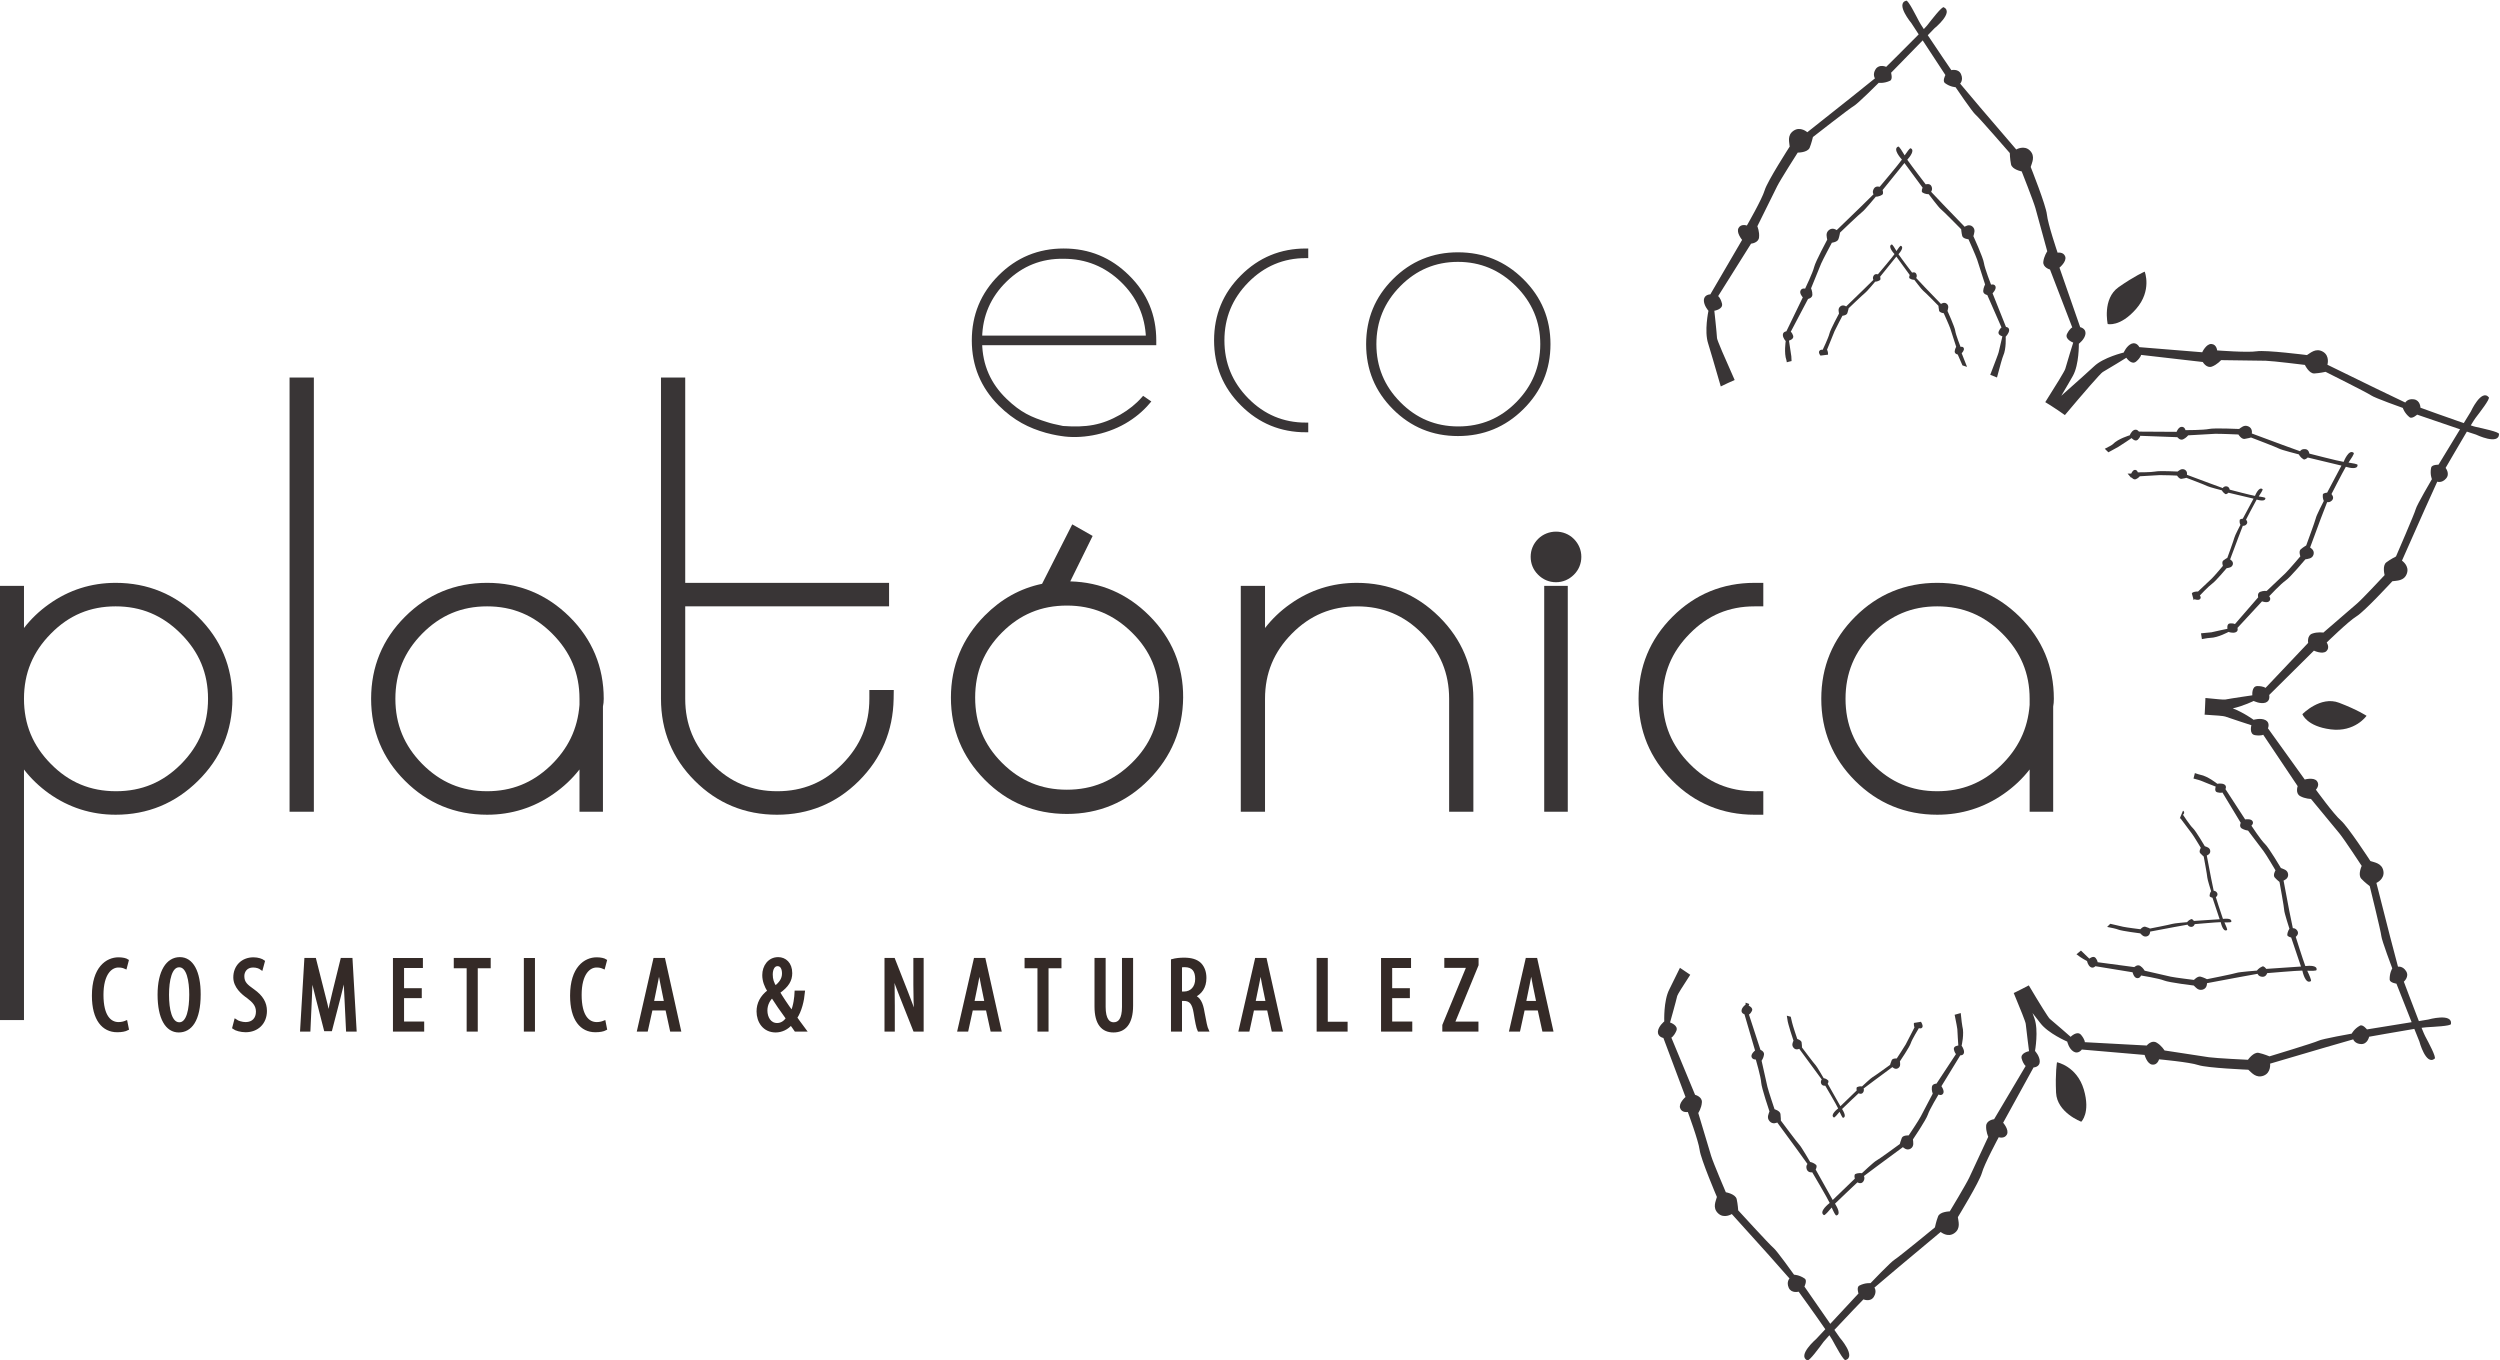 <?xml version="1.0" encoding="UTF-8" standalone="no"?>
<svg
   xmlns:dc="http://purl.org/dc/elements/1.1/"
   xmlns:cc="http://creativecommons.org/ns#"
   xmlns:rdf="http://www.w3.org/1999/02/22-rdf-syntax-ns#"
   xmlns:svg="http://www.w3.org/2000/svg"
   xmlns="http://www.w3.org/2000/svg"
   version="1.1"
   id="svg2"
   xml:space="preserve"
   width="542.488"
   height="295.143"
   viewBox="0 0 542.488 295.143"><defs
     id="defs6"><clipPath
       clipPathUnits="userSpaceOnUse"
       id="clipPath18"><path
         d="M 0,595.28 H 841.89 V 0 H 0 Z"
         id="path16" /></clipPath><clipPath
       clipPathUnits="userSpaceOnUse"
       id="clipPath26"><path
         d="M 492.144,417.644 H 629.068 V 196.286 H 492.144 Z"
         id="path24" /></clipPath><clipPath
       clipPathUnits="userSpaceOnUse"
       id="clipPath86"><path
         d="M 222.202,356.295 H 556.598 V 251.692 H 222.202 Z"
         id="path84" /></clipPath><clipPath
       clipPathUnits="userSpaceOnUse"
       id="clipPath164"><path
         d="m 237.219,261.909 h 6.044 v -12.197 h -6.044 z"
         id="path162" /></clipPath><clipPath
       clipPathUnits="userSpaceOnUse"
       id="clipPath184"><path
         d="m 247.908,261.94 h 7.018 v -12.263 h -7.018 z"
         id="path182" /></clipPath><clipPath
       clipPathUnits="userSpaceOnUse"
       id="clipPath204"><path
         d="m 260.033,261.909 h 5.679 v -12.197 h -5.679 z"
         id="path202" /></clipPath><clipPath
       clipPathUnits="userSpaceOnUse"
       id="clipPath224"><path
         d="m 271.097,261.804 h 9.223 v -11.991 h -9.223 z"
         id="path222" /></clipPath><clipPath
       clipPathUnits="userSpaceOnUse"
       id="clipPath244"><path
         d="m 286.224,261.804 h 5.087 v -11.991 h -5.087 z"
         id="path242" /></clipPath><clipPath
       clipPathUnits="userSpaceOnUse"
       id="clipPath264"><path
         d="m 296.125,261.804 h 6.012 v -11.991 h -6.012 z"
         id="path262" /></clipPath><clipPath
       clipPathUnits="userSpaceOnUse"
       id="clipPath284"><path
         d="m 307.533,261.804 h 1.809 v -11.991 h -1.809 z"
         id="path282" /></clipPath><clipPath
       clipPathUnits="userSpaceOnUse"
       id="clipPath298"><path
         d="m 315.059,261.909 h 6.043 v -12.197 h -6.043 z"
         id="path296" /></clipPath><clipPath
       clipPathUnits="userSpaceOnUse"
       id="clipPath318"><path
         d="m 325.914,261.804 h 7.253 v -11.991 h -7.253 z"
         id="path316" /></clipPath><clipPath
       clipPathUnits="userSpaceOnUse"
       id="clipPath338"><path
         d="m 345.414,261.94 h 8.32 v -12.263 h -8.32 z"
         id="path336" /></clipPath><clipPath
       clipPathUnits="userSpaceOnUse"
       id="clipPath358"><path
         d="m 366.243,261.804 h 6.373 v -11.991 h -6.373 z"
         id="path356" /></clipPath><clipPath
       clipPathUnits="userSpaceOnUse"
       id="clipPath378"><path
         d="m 378.063,261.804 h 7.268 v -11.991 h -7.268 z"
         id="path376" /></clipPath><clipPath
       clipPathUnits="userSpaceOnUse"
       id="clipPath398"><path
         d="m 389.044,261.804 h 6.007 v -11.991 h -6.007 z"
         id="path396" /></clipPath><clipPath
       clipPathUnits="userSpaceOnUse"
       id="clipPath418"><path
         d="m 400.429,261.804 h 6.282 v -12.127 h -6.282 z"
         id="path416" /></clipPath><clipPath
       clipPathUnits="userSpaceOnUse"
       id="clipPath438"><path
         d="m 412.876,261.854 h 6.271 v -12.041 h -6.271 z"
         id="path436" /></clipPath><clipPath
       clipPathUnits="userSpaceOnUse"
       id="clipPath458"><path
         d="m 423.84,261.804 h 7.264 v -11.991 h -7.264 z"
         id="path456" /></clipPath><clipPath
       clipPathUnits="userSpaceOnUse"
       id="clipPath478"><path
         d="m 436.589,261.804 h 5.041 v -11.991 h -5.041 z"
         id="path476" /></clipPath><clipPath
       clipPathUnits="userSpaceOnUse"
       id="clipPath498"><path
         d="m 447.072,261.804 h 5.086 v -11.991 h -5.086 z"
         id="path496" /></clipPath><clipPath
       clipPathUnits="userSpaceOnUse"
       id="clipPath518"><path
         d="m 457.047,261.804 h 5.906 v -11.991 h -5.906 z"
         id="path516" /></clipPath><clipPath
       clipPathUnits="userSpaceOnUse"
       id="clipPath538"><path
         d="m 467.887,261.804 h 7.263 v -11.991 h -7.263 z"
         id="path536" /></clipPath><clipPath
       clipPathUnits="userSpaceOnUse"
       id="clipPath558"><path
         d="m 380.456,377.297 h 94.198 v -30.692 h -94.198 z"
         id="path556" /></clipPath></defs><g
     id="g10"
     transform="matrix(1.333,0,0,-1.333,-296.269,556.858)"><g
       id="g12"><g
         id="g14"
         clip-path="url(#clipPath18)"><g
           id="g20"><g
             id="g22" /><g
             id="g78"><g
               clip-path="url(#clipPath26)"
               opacity="0.9"
               id="g76"><g
                 transform="translate(597.057,301.49)"
                 id="g30"><path
                   d="m 0,0 c 0,0 0.686,-1.978 4.623,-2.477 3.941,-0.499 5.822,2.211 5.822,2.211 0,0 -1.437,0.962 -4.472,2.124 C 2.938,3.026 0,0 0,0"
                   style="fill:#231f20;fill-opacity:1;fill-rule:nonzero;stroke:none"
                   id="path28" /></g><g
                 transform="translate(569.992,367.464)"
                 id="g34"><path
                   d="m 0,0 c 2.613,2.989 1.396,6.065 1.396,6.065 0,0 -1.588,-0.663 -4.253,-2.531 -2.673,-1.877 -1.772,-5.997 -1.772,-5.997 0,0 2.016,-0.531 4.629,2.463"
                   style="fill:#231f20;fill-opacity:1;fill-rule:nonzero;stroke:none"
                   id="path32" /></g><g
                 transform="translate(561.477,240.386)"
                 id="g38"><path
                   d="m 0,0 c -1.136,3.813 -4.367,4.44 -4.367,4.44 0,0 -0.298,-1.711 -0.152,-4.943 0.143,-3.26 4.102,-4.738 4.102,-4.738 0,0 1.533,1.432 0.417,5.241"
                   style="fill:#231f20;fill-opacity:1;fill-rule:nonzero;stroke:none"
                   id="path36" /></g><g
                 transform="translate(527.611,385.729)"
                 id="g42"><path
                   d="m 0,0 c 0,0 0.504,-0.027 1.044,0.32 0.27,0.165 0.063,0.761 0.063,0.761 L 4.664,5.484 7.621,1.47 c 0,0 -0.277,-0.61 -0.035,-0.774 0.529,-0.339 1.025,-0.284 1.025,-0.284 0,0 1.662,-2.211 1.967,-2.431 0.317,-0.224 3.324,-3.282 3.324,-3.282 0,0 0.041,-0.586 0.165,-1.071 0.12,-0.495 1.022,-0.559 1.022,-0.559 0,0 1.218,-2.71 1.427,-3.36 0.215,-0.659 1.278,-4.001 1.278,-4.001 0,0 -0.274,-0.503 -0.308,-1.048 -0.017,-0.549 0.664,-0.668 0.664,-0.668 l 2.317,-5.283 c 0,0 -0.238,-0.124 -0.463,-0.664 -0.215,-0.567 0.605,-0.778 0.605,-0.778 0,0 -0.49,-2.033 -0.605,-2.582 -0.023,-0.169 -0.59,-1.639 -1.372,-3.68 0.366,-0.138 0.727,-0.293 1.098,-0.44 0.49,1.868 0.879,3.241 1.012,3.539 0.527,1.13 0.403,3.108 0.403,3.108 0,0 0.512,0.494 0.563,1.017 0.042,0.53 -0.513,0.567 -0.513,0.567 l -2.183,5.475 c 0,0 0.644,0.655 0.48,1.117 -0.17,0.463 -0.728,0.293 -0.728,0.293 0,0 -1.035,2.641 -1.159,3.525 -0.119,0.869 -1.715,4.367 -1.715,4.367 0.096,0.407 0.417,1.067 -0.142,1.556 -0.568,0.504 -1.277,-0.027 -1.277,-0.027 L 10.973,-1.277 9,0.806 c 0,0 0.316,0.347 0.055,0.906 C 8.799,2.234 8.13,2.005 8.13,2.005 c 0,0 -2.28,2.967 -3.003,4.01 0.435,0.486 1.281,1.57 0.54,1.868 C 5.539,7.929 5.09,7.301 4.701,6.725 4.326,7.352 3.809,8.226 3.652,8.162 2.641,7.76 4.234,6.07 4.234,6.07 L 4.248,6.047 C 4.234,6.024 4.225,6.006 4.211,5.983 3.84,5.411 0.632,1.607 0.632,1.607 c 0,0 -0.651,0.233 -0.957,-0.325 C -0.637,0.742 -0.366,0.394 -0.366,0.394 L -2.527,-1.73 -6.363,-5.443 c 0,0 -0.651,0.508 -1.268,0.009 -0.596,-0.503 -0.334,-1.158 -0.275,-1.561 0,0 -1.905,-3.543 -2.119,-4.422 -0.198,-0.883 -1.479,-3.552 -1.479,-3.552 0,0 -0.54,0.146 -0.751,-0.321 -0.22,-0.466 0.376,-1.094 0.376,-1.094 l -2.679,-5.534 c 0,0 -0.567,-0.046 -0.571,-0.582 0,-0.517 0.467,-1.002 0.467,-1.002 0,0 -0.303,-1.969 0.113,-3.103 0.024,-0.065 0.051,-0.193 0.065,-0.349 0.255,0.064 0.508,0.147 0.773,0.197 -0.014,0.417 -0.031,0.682 -0.036,0.756 -0.073,0.544 -0.384,2.572 -0.384,2.572 0,0 0.851,0.229 0.682,0.783 -0.184,0.554 -0.395,0.654 -0.395,0.654 l 2.817,5.347 c 0,0 0.681,0.137 0.705,0.669 0.013,0.558 -0.215,1.061 -0.215,1.061 0,0 1.363,3.356 1.642,4.029 0.28,0.659 1.745,3.392 1.745,3.392 0,0 0.901,0.097 1.07,0.586 0.17,0.481 0.262,1.067 0.262,1.067 0,0 3.282,3.145 3.63,3.378 C -1.863,-2.252 0,0 0,0"
                   style="fill:#231f20;fill-opacity:1;fill-rule:nonzero;stroke:none"
                   id="path40" /></g><g
                 transform="translate(533.137,372.981)"
                 id="g46"><path
                   d="m 0,0 c 0,0 -0.193,-0.439 -0.01,-0.554 0.381,-0.256 0.756,-0.229 0.756,-0.229 0,0 1.232,-1.638 1.461,-1.794 0.236,-0.152 2.467,-2.436 2.467,-2.436 0,0 0.032,-0.43 0.109,-0.805 0.092,-0.339 0.751,-0.398 0.751,-0.398 0,0 0.915,-2.024 1.068,-2.495 0.155,-0.495 0.96,-2.976 0.96,-2.976 0,0 -0.215,-0.357 -0.243,-0.764 -0.008,-0.412 0.495,-0.49 0.495,-0.49 l 0.77,-1.776 c 0.256,-0.092 0.484,-0.165 0.745,-0.239 l -0.874,2.221 c 0,0 0.476,0.471 0.348,0.81 -0.115,0.339 -0.527,0.22 -0.527,0.22 0,0 -0.783,1.977 -0.87,2.627 -0.087,0.637 -1.259,3.228 -1.259,3.228 0.056,0.297 0.302,0.796 -0.11,1.158 -0.43,0.38 -0.947,-0.023 -0.947,-0.023 l -2.6,2.696 -1.447,1.539 c 0,0 0.216,0.247 0.023,0.659 -0.183,0.403 -0.682,0.21 -0.682,0.21 0,0 -1.707,2.234 -2.216,2.994 0.312,0.357 0.93,1.163 0.395,1.369 C -1.539,4.802 -1.873,4.354 -2.16,3.905 -2.431,4.372 -2.824,5.013 -2.935,4.972 -3.686,4.674 -2.486,3.415 -2.486,3.415 V 3.401 C -2.5,3.383 -2.522,3.383 -2.522,3.342 -2.793,2.925 -5.183,0.11 -5.183,0.11 c 0,0 -0.465,0.174 -0.704,-0.234 -0.22,-0.412 -0.028,-0.668 -0.028,-0.668 l -1.597,-1.57 -2.843,-2.756 c 0,0 -0.491,0.371 -0.943,0.005 -0.453,-0.376 -0.243,-0.861 -0.215,-1.163 0,0 -1.419,-2.614 -1.561,-3.269 -0.151,-0.649 -1.094,-2.627 -1.094,-2.627 0,0 -0.395,0.105 -0.572,-0.243 -0.111,-0.242 0.086,-0.554 0.211,-0.705 0.406,0.046 0.81,0.101 1.216,0.151 0,0.028 0.014,0.028 0.014,0.055 0.024,0.394 -0.16,0.765 -0.16,0.765 0,0 1.021,2.503 1.218,2.998 0.216,0.485 1.286,2.518 1.286,2.518 0,0 0.678,0.055 0.801,0.43 0.129,0.353 0.207,0.788 0.207,0.788 0,0 2.435,2.334 2.677,2.499 0.249,0.165 1.644,1.831 1.644,1.831 0,0 0.353,-0.014 0.765,0.243 0.187,0.123 0.045,0.572 0.045,0.572 l 2.636,3.269 z"
                   style="fill:#231f20;fill-opacity:1;fill-rule:nonzero;stroke:none"
                   id="path44" /></g><g
                 transform="translate(605.419,344.017)"
                 id="g50"><path
                   d="m 0,0 c -0.806,0.723 -1.634,-1.428 -1.634,-1.428 l -0.027,-0.028 c -0.02,0 -0.041,0 -0.065,0.019 -0.691,0.082 -5.503,1.327 -5.503,1.327 0,0 -0.068,0.696 -0.694,0.733 -0.624,0.045 -0.816,-0.348 -0.816,-0.348 l -2.856,1.034 -5.004,1.858 c 0,0 0.188,0.816 -0.541,1.145 -0.713,0.33 -1.189,-0.192 -1.527,-0.412 0,0 -4.024,0.192 -4.899,0 -0.871,-0.192 -3.831,-0.192 -3.831,-0.192 0,0 -0.11,0.559 -0.627,0.54 -0.514,-0.009 -0.821,-0.815 -0.821,-0.815 l -6.133,0.037 c 0,0 -0.302,0.471 -0.787,0.261 -0.477,-0.233 -0.692,-0.856 -0.692,-0.856 0,0 -1.94,-0.568 -2.765,-1.456 -0.132,-0.133 -0.614,-0.394 -1.308,-0.742 0.191,-0.192 0.388,-0.384 0.586,-0.576 0.9,0.485 1.501,0.824 1.591,0.874 0.491,0.279 2.184,1.442 2.184,1.442 0,0 0.568,-0.659 1.002,-0.27 0.404,0.407 0.413,0.641 0.413,0.641 l 6.042,-0.225 c 0,0 0.408,-0.567 0.916,-0.356 0.498,0.224 0.842,0.659 0.842,0.659 0,0 3.635,0.201 4.35,0.247 0.708,0.027 3.822,-0.11 3.822,-0.11 0,0 0.467,-0.769 0.988,-0.723 0.5,0.064 1.072,0.233 1.072,0.233 0,0 4.266,-1.625 4.6,-1.826 0.357,-0.202 3.186,-0.925 3.186,-0.925 0,0 0.189,-0.449 0.733,-0.787 0.266,-0.17 0.705,0.283 0.705,0.283 l 5.493,-1.318 -2.334,-4.408 c 0,0 -0.65,-0.023 -0.701,-0.311 -0.068,-0.605 0.164,-1.031 0.164,-1.031 0,0 -1.271,-2.458 -1.312,-2.838 -0.075,-0.384 -1.557,-4.413 -1.557,-4.413 0,0 -0.504,-0.288 -0.879,-0.613 -0.39,-0.307 -0.073,-1.159 -0.073,-1.159 0,0 -1.923,-2.26 -2.417,-2.732 -0.504,-0.481 -3.054,-2.893 -3.054,-2.893 0,0 -0.571,0.054 -1.08,-0.156 -0.509,-0.219 -0.312,-0.888 -0.312,-0.888 l -3.785,-4.358 c 0,0 -0.197,0.146 -0.797,0.11 -0.586,-0.037 -0.425,-0.879 -0.425,-0.879 0,0 -2.047,-0.421 -2.606,-0.568 -0.096,-0.009 -0.718,-0.073 -1.697,-0.165 0.051,-0.316 0.1,-0.613 0.146,-0.943 0.687,0.124 1.176,0.211 1.35,0.201 1.26,0.019 2.984,0.971 2.984,0.971 0,0 0.661,-0.256 1.145,-0.064 0.509,0.188 0.307,0.714 0.307,0.714 l 4.001,4.326 c 0,0 0.846,-0.325 1.181,0.032 0.357,0.375 -0.014,0.797 -0.014,0.797 0,0 1.941,2.078 2.683,2.563 0.723,0.485 3.204,3.443 3.204,3.443 0.39,0.091 1.131,0.073 1.332,0.787 0.216,0.733 -0.562,1.136 -0.562,1.136 l 1.749,4.733 1.029,2.664 c 0,0 0.449,-0.128 0.838,0.335 0.361,0.466 -0.138,0.97 -0.138,0.97 0,0 1.712,3.346 2.34,4.445 0.627,-0.188 1.964,-0.485 1.908,0.315 -0.012,0.124 -0.759,0.27 -1.468,0.372 C -0.439,-0.957 0.114,-0.128 0,0"
                   style="fill:#231f20;fill-opacity:1;fill-rule:nonzero;stroke:none"
                   id="path48" /></g><g
                 transform="translate(590.578,338.103)"
                 id="g54"><path
                   d="m 0,0 c -0.596,0.541 -1.227,-1.053 -1.227,-1.053 l -0.009,-0.032 c -0.004,0 -0.041,0 -0.041,0.014 -0.494,0.064 -4.079,1.007 -4.079,1.007 0,0 -0.064,0.494 -0.531,0.54 C -6.34,0.503 -6.479,0.192 -6.479,0.192 l -2.113,0.774 -3.722,1.387 c 0,0 0.142,0.586 -0.389,0.852 -0.541,0.224 -0.888,-0.165 -1.131,-0.321 0,0 -2.994,0.156 -3.639,0 -0.655,-0.137 -2.843,-0.128 -2.843,-0.128 0,0 -0.082,0.398 -0.462,0.398 -0.367,0 -0.605,-0.609 -0.605,-0.609 l -0.596,0.009 c 0.189,-0.215 0.372,-0.439 0.55,-0.65 l 0.128,-0.005 c 0,0 0.312,-0.416 0.688,-0.251 0.371,0.151 0.627,0.467 0.627,0.467 0,0 2.691,0.16 3.226,0.188 0.518,0.023 2.838,-0.078 2.838,-0.078 0,0 0.344,-0.577 0.72,-0.531 0.384,0.046 0.796,0.169 0.796,0.169 0,0 3.168,-1.199 3.411,-1.35 0.261,-0.146 2.362,-0.687 2.362,-0.687 0,0 0.151,-0.32 0.549,-0.595 0.197,-0.124 0.531,0.206 0.531,0.206 l 4.083,-0.966 -1.753,-3.264 c 0,0 -0.476,-0.014 -0.507,-0.233 -0.065,-0.449 0.123,-0.769 0.123,-0.769 0,0 -0.948,-1.813 -0.989,-2.097 -0.05,-0.275 -1.144,-3.277 -1.144,-3.277 0,0 -0.376,-0.198 -0.668,-0.44 -0.279,-0.247 -0.047,-0.861 -0.047,-0.861 0,0 -1.418,-1.694 -1.794,-2.046 -0.37,-0.343 -2.266,-2.138 -2.266,-2.138 0,0 -0.421,0.037 -0.797,-0.118 -0.1,-0.038 -0.168,-0.115 -0.201,-0.188 0.101,-0.38 0.201,-0.719 0.293,-1.085 l 0.142,0.146 c 0,0 0.637,-0.247 0.892,0.018 0.257,0.261 -0.023,0.586 -0.023,0.586 0,0 1.434,1.529 1.973,1.904 0.55,0.362 2.381,2.537 2.381,2.537 0.302,0.073 0.842,0.073 1.007,0.595 0.151,0.535 -0.439,0.833 -0.439,0.833 l 1.318,3.515 0.756,1.969 c 0,0 0.324,-0.091 0.613,0.266 0.28,0.352 -0.096,0.723 -0.096,0.723 0,0 1.263,2.463 1.73,3.273 0.472,-0.132 1.456,-0.348 1.419,0.243 -0.018,0.1 -0.562,0.192 -1.08,0.274 C -0.33,-0.705 0.078,-0.087 0,0"
                   style="fill:#231f20;fill-opacity:1;fill-rule:nonzero;stroke:none"
                   id="path52" /></g><g
                 transform="translate(525.346,226.763)"
                 id="g58"><path
                   d="m 0,0 c 0,0 -0.486,0.109 -1.059,-0.129 -0.265,-0.127 -0.086,-0.755 -0.086,-0.755 l -3.603,-3.474 -2.773,4.953 c 0,0 0.296,0.536 0.068,0.759 -0.471,0.422 -0.961,0.472 -0.961,0.472 0,0 -1.475,2.536 -1.758,2.803 -0.293,0.278 -3.017,3.94 -3.017,3.94 0,0 0.005,0.586 -0.064,1.089 -0.092,0.514 -0.962,0.756 -0.962,0.756 0,0 -0.992,2.953 -1.158,3.649 -0.15,0.696 -0.951,4.248 -0.951,4.248 0,0 0.328,0.449 0.393,0.989 0.074,0.54 -0.577,0.787 -0.577,0.787 l -1.877,5.749 c 0,0 0.221,0.06 0.49,0.582 0.26,0.504 -0.535,0.874 -0.535,0.874 0,0 0.045,0.097 0.096,0.252 -0.201,0.078 -0.403,0.151 -0.592,0.226 -0.008,-0.194 -0.008,-0.331 -0.008,-0.331 0,0 -0.558,-0.367 -0.646,-0.897 -0.086,-0.522 0.468,-0.669 0.468,-0.669 l 1.725,-5.9 c 0,0 -0.695,-0.536 -0.576,-1.022 0.141,-0.494 0.699,-0.439 0.699,-0.439 0,0 0.828,-2.852 0.875,-3.753 0.051,-0.888 1.346,-4.697 1.346,-4.697 -0.113,-0.39 -0.504,-0.99 0.018,-1.593 0.513,-0.605 1.25,-0.211 1.25,-0.211 l 3.154,-4.303 1.767,-2.453 c 0,0 -0.316,-0.293 -0.11,-0.889 0.224,-0.576 0.888,-0.467 0.888,-0.467 0,0 2.531,-4.293 2.806,-4.925 0.01,-0.019 0.028,-0.036 0.037,-0.06 L -5.26,-4.861 c 0,0 -1.849,-1.401 -0.921,-1.96 0.142,-0.082 0.802,0.673 1.273,1.236 0.279,-0.649 0.619,-1.332 0.756,-1.291 0.787,0.169 0.132,1.355 -0.221,1.923 0.889,0.879 3.649,3.465 3.649,3.465 0,0 0.591,-0.366 0.939,0.119 0.357,0.499 0.119,0.911 0.119,0.911 l 2.289,1.712 4.06,2.994 c 0,0 0.6,-0.644 1.241,-0.256 0.637,0.393 0.416,1.108 0.389,1.51 0,0 2.156,3.195 2.426,4.038 0.265,0.833 1.735,3.269 1.735,3.269 0,0 0.516,-0.256 0.764,0.173 0.257,0.436 -0.289,1.182 -0.289,1.182 l 3.072,5.025 c 0,0 0.55,-0.049 0.61,0.477 0.037,0.535 -0.395,1.09 -0.395,1.09 0,0 0.463,1.935 0.124,3.14 -0.054,0.238 -0.151,1.016 -0.265,2.178 -0.339,-0.104 -0.663,-0.191 -0.993,-0.279 0.27,-1.332 0.435,-2.22 0.439,-2.348 0.014,-0.567 0.16,-2.66 0.16,-2.66 0,0 -0.842,-0.055 -0.719,-0.654 0.128,-0.568 0.339,-0.733 0.339,-0.733 l -3.172,-4.815 c 0,0 -0.692,0 -0.755,-0.559 -0.074,-0.54 0.141,-1.071 0.141,-1.071 0,0 -1.634,-3.122 -1.955,-3.726 C 9.266,8.605 7.617,6.152 7.617,6.152 7.617,6.152 6.725,6.217 6.51,5.768 6.321,5.311 6.175,4.752 6.175,4.752 c 0,0 -3.47,-2.546 -3.814,-2.697 C 2,1.886 0,0 0,0"
                   style="fill:#231f20;fill-opacity:1;fill-rule:nonzero;stroke:none"
                   id="path56" /></g><g
                 transform="translate(519.838,241.884)"
                 id="g62"><path
                   d="m 0,0 c -0.338,0.324 -0.713,0.352 -0.713,0.352 0,0 -1.082,1.877 -1.291,2.095 -0.225,0.207 -2.239,2.904 -2.239,2.904 0,0 0.005,0.444 -0.06,0.829 -0.059,0.37 -0.705,0.552 -0.705,0.552 0,0 -0.746,2.19 -0.851,2.702 -0.041,0.151 -0.115,0.508 -0.211,0.916 -0.215,0.068 -0.421,0.128 -0.641,0.173 0.037,-0.228 0.082,-0.429 0.092,-0.576 0.037,-0.669 0.994,-3.489 0.994,-3.489 -0.102,-0.271 -0.371,-0.723 0.027,-1.176 0.37,-0.439 0.907,-0.151 0.907,-0.151 l 2.347,-3.195 1.323,-1.804 c 0,0 -0.243,-0.22 -0.1,-0.659 0.178,-0.44 0.668,-0.348 0.668,-0.348 0,0 1.877,-3.187 2.078,-3.662 0.006,-0.01 0.019,-0.027 0.019,-0.037 L 1.631,-4.592 c 0,0 -1.383,-1.035 -0.684,-1.457 0.106,-0.063 0.592,0.504 0.93,0.926 0.233,-0.485 0.467,-0.989 0.572,-0.981 0.596,0.138 0.092,1.012 -0.164,1.438 0.65,0.655 2.695,2.56 2.695,2.56 0,0 0.459,-0.252 0.715,0.114 0.252,0.366 0.092,0.659 0.092,0.659 l 1.693,1.272 2.995,2.216 c 0,0 0.457,-0.48 0.923,-0.182 0.481,0.283 0.321,0.814 0.303,1.125 0,0 1.598,2.353 1.781,2.976 0.201,0.627 1.309,2.426 1.309,2.426 0,0 0.38,-0.174 0.563,0.138 0.173,0.329 -0.215,0.865 -0.215,0.865 l 0.017,0.032 C 14.75,9.471 14.365,9.393 13.977,9.342 13.936,8.967 14.068,8.609 14.068,8.609 c 0,0 -1.205,-2.306 -1.423,-2.764 C 12.388,5.4 11.184,3.557 11.184,3.557 c 0,0 -0.673,0.063 -0.82,-0.285 -0.146,-0.33 -0.26,-0.751 -0.26,-0.751 0,0 -2.574,-1.867 -2.825,-1.986 -0.258,-0.119 -1.75,-1.529 -1.75,-1.529 0,0 -0.361,0.087 -0.777,-0.101 C 4.551,-1.178 4.67,-1.648 4.67,-1.648 L 2.014,-4.213 -0.05,-0.564 c 0,0 0.234,0.417 0.05,0.564"
                   style="fill:#231f20;fill-opacity:1;fill-rule:nonzero;stroke:none"
                   id="path60" /></g><g
                 transform="translate(621.244,251.043)"
                 id="g66"><path
                   d="M 0,0 C 0.275,1.858 -3.699,0.737 -3.699,0.737 L -5.228,0.485 c -1.034,2.656 -2.444,6.418 -2.444,6.418 0,0 0.93,0.797 0.375,1.699 -0.553,0.897 -1.327,0.737 -1.327,0.737 l -1.296,4.926 -2.22,8.715 c 0,0 1.369,0.595 1.14,1.923 -0.229,1.3 -1.465,1.406 -2.115,1.634 0,0 -3.666,5.636 -4.821,6.62 -1.144,0.984 -4.054,4.998 -4.054,4.998 0,0 0.699,0.701 0.182,1.388 -0.517,0.686 -1.997,0.265 -1.997,0.265 l -5.991,8.341 c 0,0 0.407,0.906 -0.39,1.327 -0.787,0.408 -1.941,0.055 -1.941,0.055 0,0 -1.666,1.209 -3.396,1.859 1.716,0.376 3.406,1.209 3.406,1.209 0,0 1.056,-0.54 1.914,-0.28 0.85,0.288 0.608,1.25 0.608,1.25 l 7.283,7.219 c 0,0 1.41,-0.664 2.029,-0.087 0.627,0.595 0.051,1.41 0.051,1.41 0,0 3.551,3.474 4.837,4.253 1.3,0.778 5.85,5.722 5.85,5.722 0.688,0.115 1.924,0 2.367,1.263 0.449,1.259 -0.801,2.088 -0.801,2.088 l 3.649,8.221 2.096,4.637 c 0,0 0.738,-0.283 1.424,0.504 0.71,0.783 -0.064,1.735 -0.064,1.735 0,0 2.009,3.466 3.461,5.91 l 1.488,-0.485 c 0,0 3.721,-1.785 3.749,0.096 0.014,0.352 -2.692,0.911 -3.813,1.167 -0.156,0.037 -0.44,0.11 -0.788,0.238 0.348,0.582 0.646,1.035 0.774,1.209 0.704,0.925 2.399,3.094 2.16,3.369 -1.218,1.419 -2.934,-2.344 -2.934,-2.344 L 2.082,97.827 c -2.676,0.915 -7.049,2.508 -7.049,2.508 0,0 -0.018,1.213 -1.07,1.364 -1.031,0.156 -1.397,-0.522 -1.397,-0.522 l -4.591,2.202 -8.09,3.951 c 0,0 0.435,1.428 -0.718,2.115 -1.163,0.673 -2.028,-0.192 -2.609,-0.54 0,0 -6.683,0.851 -8.177,0.617 -1.5,-0.242 -6.449,0.143 -6.449,0.143 0,0 -0.069,0.988 -0.93,1.043 -0.856,0.051 -1.496,-1.346 -1.496,-1.346 l -10.236,0.833 c 0,0 -0.426,0.888 -1.264,0.564 -0.819,-0.344 -1.281,-1.443 -1.281,-1.443 0,0 -3.301,-0.782 -4.821,-2.242 -0.513,-0.495 -2.692,-2.436 -5.342,-4.798 0.934,1.598 1.667,2.811 1.899,3.26 1.021,1.831 0.963,5.214 0.963,5.214 0,0 0.961,0.709 1.08,1.597 0.104,0.911 -0.861,1.099 -0.861,1.099 l -3.373,9.691 c 0,0 1.199,0.966 0.942,1.799 -0.271,0.806 -1.249,0.641 -1.249,0.641 0,0 -1.589,4.687 -1.735,6.189 -0.147,1.511 -2.642,7.759 -2.642,7.759 0.183,0.664 0.81,1.735 -0.129,2.674 -0.934,0.933 -2.225,0.174 -2.225,0.174 l -5.853,6.834 -3.279,3.887 c 0,0 0.568,0.554 0.152,1.515 -0.395,0.971 -1.584,0.678 -1.584,0.678 0,0 -2.267,3.314 -3.836,5.685 l 1.08,1.117 c 0,0 3.209,2.591 1.524,3.438 -0.306,0.151 -1.983,-2.037 -2.701,-2.953 -0.11,-0.114 -0.293,-0.329 -0.546,-0.604 -0.375,0.568 -0.663,1.016 -0.763,1.227 -0.555,1.034 -1.767,3.497 -2.106,3.401 -1.795,-0.499 0.848,-3.667 0.848,-3.667 l 1.185,-1.822 c -1.978,-2.023 -5.292,-5.287 -5.292,-5.287 0,0 -1.104,0.508 -1.704,-0.357 -0.572,-0.875 -0.123,-1.515 -0.123,-1.515 l -3.978,-3.191 -7.035,-5.58 c 0,0 -1.109,0.998 -2.216,0.257 -1.122,-0.743 -0.696,-1.915 -0.651,-2.592 0,0 -3.648,-5.658 -4.073,-7.114 -0.418,-1.437 -2.898,-5.74 -2.898,-5.74 0,0 -0.947,0.347 -1.356,-0.403 -0.416,-0.751 0.582,-1.932 0.582,-1.932 l -5.177,-8.871 c 0,0 -0.98,0.004 -1.053,-0.907 -0.032,-0.893 0.751,-1.767 0.751,-1.767 0,0 -0.714,-3.314 -0.051,-5.319 0.216,-0.678 1.058,-3.534 2.056,-6.995 0.75,0.366 1.492,0.723 2.261,1.048 -1.607,3.594 -2.861,6.487 -2.875,6.825 -0.05,0.948 -0.435,4.45 -0.435,4.45 0,0 1.492,0.229 1.241,1.191 -0.257,0.965 -0.623,1.19 -0.623,1.19 l 5.36,8.542 c 0,0 1.213,0.101 1.301,1.025 0.096,0.938 -0.279,1.804 -0.279,1.804 0,0 2.7,5.466 3.236,6.537 0.535,1.071 3.338,5.457 3.338,5.457 0,0 1.578,-0.019 1.94,0.778 0.316,0.787 0.536,1.757 0.536,1.757 0,0 6.033,4.716 6.637,5.04 0.61,0.316 4.075,3.787 4.075,3.787 0,0 0.869,-0.133 1.849,0.338 0.472,0.229 0.16,1.295 0.16,1.295 l 5.146,5.27 3.698,-5.64 c 0,0 -0.517,-0.97 -0.086,-1.301 0.879,-0.659 1.739,-0.677 1.739,-0.677 0,0 2.751,-4.074 3.283,-4.504 0.526,-0.43 5.547,-6.216 5.547,-6.216 0,0 0.023,-0.985 0.197,-1.832 0.17,-0.865 1.74,-1.158 1.74,-1.158 0,0 1.913,-4.839 2.233,-5.974 0.326,-1.153 1.927,-7.032 1.927,-7.032 0,0 -0.543,-0.796 -0.644,-1.716 -0.087,-0.93 1.09,-1.25 1.09,-1.25 l 3.625,-9.426 c 0,0 -0.399,-0.146 -0.852,-1.048 -0.426,-0.897 1.008,-1.419 1.008,-1.419 0,0 -1.045,-3.351 -1.296,-4.285 -0.087,-0.339 -1.492,-2.627 -3.255,-5.41 0.293,-0.183 0.576,-0.358 0.848,-0.522 0.791,-0.509 1.588,-1.039 2.347,-1.584 3.081,3.662 5.819,6.821 6.162,7.008 0.833,0.462 3.84,2.326 3.84,2.326 0,0 0.838,-1.268 1.603,-0.614 0.756,0.655 0.802,1.076 0.802,1.076 l 10.039,-1.154 c 0,0 0.603,-1.066 1.487,-0.75 0.865,0.329 1.493,1.053 1.493,1.053 0,0 6.084,-0.087 7.282,-0.101 1.208,-0.037 6.363,-0.677 6.363,-0.677 0,0 0.677,-1.438 1.534,-1.392 0.866,0.046 1.831,0.266 1.831,0.266 0,0 6.853,-3.425 7.406,-3.828 0.555,-0.411 5.169,-2.046 5.169,-2.046 0,0 0.251,-0.838 1.108,-1.525 0.417,-0.311 1.223,0.431 1.223,0.431 l 6.985,-2.385 -3.506,-5.763 c 0,0 -1.09,0.027 -1.196,-0.476 -0.228,-1.085 0.124,-1.877 0.124,-1.877 0,0 -2.481,-4.226 -2.637,-4.885 -0.16,-0.673 -3.213,-7.704 -3.213,-7.704 0,0 -0.898,-0.444 -1.575,-0.961 -0.687,-0.522 -0.275,-2.07 -0.275,-2.07 0,0 -3.553,-3.817 -4.453,-4.596 -0.898,-0.778 -5.518,-4.765 -5.518,-4.765 0,0 -0.947,0.151 -1.816,-0.164 -0.875,-0.307 -0.66,-1.512 -0.66,-1.512 l -6.94,-7.328 c 0,0 -0.3,0.292 -1.314,0.301 -0.988,0 -0.832,-1.505 -0.832,-1.505 0,0 -3.479,-0.504 -4.432,-0.692 -0.218,-0.036 -1.461,0.073 -3.205,0.257 -0.009,-0.348 -0.031,-0.714 -0.045,-1.076 -0.018,-0.435 -0.037,-0.865 -0.06,-1.305 0,-0.1 -0.031,-0.21 -0.031,-0.334 1.831,-0.101 3.144,-0.215 3.365,-0.307 0.906,-0.329 4.252,-1.41 4.252,-1.41 0,0 -0.408,-1.456 0.582,-1.62 0.998,-0.156 1.342,0.073 1.342,0.073 l 5.611,-8.373 c 0,0 -0.416,-1.167 0.398,-1.616 0.807,-0.457 1.768,-0.467 1.768,-0.467 0,0 3.877,-4.692 4.637,-5.617 0.755,-0.91 3.621,-5.283 3.621,-5.283 0,0 -0.668,-1.441 -0.069,-2.082 0.573,-0.623 1.377,-1.209 1.377,-1.209 0,0 1.836,-7.438 1.887,-8.125 0.051,-0.683 1.781,-5.27 1.781,-5.27 0,0 -0.454,-0.722 -0.426,-1.821 0.022,-0.516 1.104,-0.663 1.104,-0.663 l 2.476,-6.272 -7.275,-1.177 c 0,0 -0.678,0.87 -1.139,0.613 -0.962,-0.53 -1.341,-1.299 -1.341,-1.299 0,0 -4.834,-0.851 -5.43,-1.164 -0.622,-0.315 -7.955,-2.535 -7.955,-2.535 0,0 -0.916,0.384 -1.754,0.568 -0.838,0.187 -1.754,-1.126 -1.754,-1.126 0,0 -5.204,0.247 -6.385,0.419 -1.172,0.166 -7.197,1.1 -7.197,1.1 0,0 -0.489,0.824 -1.299,1.282 -0.82,0.48 -1.593,-0.481 -1.593,-0.481 l -10.081,0.545 c 0,0 0.028,0.421 -0.609,1.19 -0.65,0.76 -1.698,-0.32 -1.698,-0.32 0,0 -2.642,2.325 -3.388,2.925 -0.242,0.197 -1.662,2.476 -3.424,5.453 -0.705,-0.381 -1.424,-0.734 -2.129,-1.09 -0.1,-0.047 -0.214,-0.092 -0.324,-0.156 1.098,-2.637 1.932,-4.71 1.954,-5.027 0.097,-0.961 0.54,-4.44 0.54,-4.44 0,0 -1.478,-0.274 -1.199,-1.227 0.289,-0.957 0.65,-1.176 0.65,-1.176 l -5.14,-8.671 c 0,0 -1.219,-0.132 -1.296,-1.067 -0.056,-0.92 0.344,-1.794 0.344,-1.794 0,0 -2.564,-5.52 -3.073,-6.605 -0.499,-1.085 -3.19,-5.539 -3.19,-5.539 0,0 -1.603,-0.023 -1.904,-0.811 -0.321,-0.819 -0.514,-1.794 -0.514,-1.794 0,0 -5.914,-4.861 -6.514,-5.21 -0.599,-0.33 -3.973,-3.872 -3.973,-3.872 0,0 -0.865,0.105 -1.836,-0.404 -0.466,-0.246 -0.122,-1.276 -0.122,-1.276 l -4.592,-4.939 -4.207,6.065 c 0,0 0.484,0.979 0.068,1.287 -0.902,0.631 -1.758,0.644 -1.758,0.644 0,0 -2.842,3.992 -3.382,4.4 -0.545,0.43 -5.709,6.079 -5.709,6.079 0,0 -0.059,1.008 -0.247,1.826 -0.198,0.848 -1.767,1.117 -1.767,1.117 0,0 -2.047,4.779 -2.39,5.915 -0.343,1.14 -2.096,6.989 -2.096,6.989 0,0 0.535,0.793 0.589,1.732 0.079,0.924 -1.107,1.226 -1.107,1.226 l -3.863,9.312 c 0,0 0.388,0.164 0.804,1.08 0.418,0.916 -1.015,1.383 -1.015,1.383 0,0 0.957,3.387 1.168,4.325 0.05,0.216 0.896,1.579 2.119,3.442 -0.559,0.362 -1.117,0.747 -1.676,1.131 -0.869,-1.775 -1.496,-3.062 -1.717,-3.488 -0.979,-1.858 -0.837,-5.241 -0.837,-5.241 0,0 -0.934,-0.746 -1.035,-1.616 -0.077,-0.903 0.893,-1.072 0.893,-1.072 l 3.602,-9.612 c 0,0 -1.162,-0.998 -0.878,-1.809 0.279,-0.81 1.253,-0.628 1.253,-0.628 0,0 1.726,-4.645 1.919,-6.152 0.173,-1.501 2.816,-7.681 2.816,-7.681 -0.16,-0.664 -0.774,-1.74 0.196,-2.669 0.966,-0.916 2.23,-0.114 2.23,-0.114 l 6.019,-6.675 3.373,-3.817 c 0,0 -0.549,-0.55 -0.123,-1.512 0.44,-0.961 1.611,-0.631 1.611,-0.631 0,0 2.743,-3.781 4.34,-6.116 l -1.483,-1.589 c 0,0 -3.126,-2.686 -1.442,-3.483 0.321,-0.146 1.951,2.069 2.642,3.021 0.137,0.179 0.494,0.568 0.947,1.076 0.211,-0.325 0.375,-0.563 0.436,-0.686 0.567,-1.021 1.85,-3.461 2.187,-3.365 1.799,0.549 -0.923,3.648 -0.923,3.648 l -0.885,1.268 c 1.937,2.098 4.729,4.972 4.729,4.972 0,0 1.126,-0.486 1.689,0.407 0.558,0.893 0.101,1.507 0.101,1.507 l 3.873,3.282 6.912,5.777 c 0,0 1.135,-0.975 2.225,-0.197 1.084,0.769 0.645,1.932 0.572,2.609 0,0 3.506,5.741 3.909,7.188 0.39,1.465 2.743,5.822 2.743,5.822 0,0 0.934,-0.31 1.331,0.44 0.404,0.764 -0.613,1.918 -0.613,1.918 l 4.949,9 c 0,0 0.979,0.032 1.011,0.919 0.034,0.907 -0.773,1.763 -0.773,1.763 0,0 0.609,3.337 -0.092,5.306 -0.05,0.183 -0.16,0.471 -0.315,0.869 0.64,-0.801 1.085,-1.392 1.272,-1.634 1.273,-1.688 4.381,-3.016 4.381,-3.016 0,0 0.256,-1.164 1.035,-1.625 0.76,-0.477 1.341,0.334 1.341,0.334 l 10.222,-0.879 c 0,0 0.394,-1.493 1.254,-1.579 0.847,-0.097 1.093,0.865 1.093,0.865 0,0 4.942,-0.449 6.392,-0.935 1.414,-0.484 8.14,-0.76 8.14,-0.76 0.511,-0.439 1.235,-1.437 2.484,-0.97 1.256,0.476 1.063,1.96 1.063,1.96 l 8.629,2.54 4.903,1.415 c 0,0 0.251,-0.741 1.309,-0.769 1.039,-0.01 1.278,1.195 1.278,1.195 0,0 4.568,0.819 7.36,1.277 l 0.815,-2.032 c 0,0 1.062,-3.984 2.499,-2.811 0.289,0.246 -1.021,2.658 -1.565,3.69 -0.101,0.201 -0.316,0.686 -0.572,1.332 0.38,0.049 0.664,0.087 0.824,0.09 1.158,0.074 3.9,0.189 3.959,0.518"
                   style="fill:#231f20;fill-opacity:1;fill-rule:nonzero;stroke:none"
                   id="path64" /></g><g
                 transform="translate(584.361,290.046)"
                 id="g70"><path
                   d="m 0,0 c -0.458,0.26 -1.153,0.109 -1.153,0.109 0,0 -1.548,1.254 -2.783,1.475 C -4.055,1.602 -4.371,1.712 -4.807,1.85 -4.871,1.547 -4.953,1.249 -5.03,0.966 c 0.649,-0.179 1.075,-0.288 1.149,-0.33 0.512,-0.224 2.467,-0.984 2.467,-0.984 0,0 -0.293,-0.806 0.261,-0.929 0.599,-0.152 0.829,-0.024 0.829,-0.024 L 2.66,-6.244 c 0,0 -0.311,-0.613 0.164,-0.916 0.463,-0.283 1.026,-0.348 1.026,-0.348 0,0 2.125,-2.802 2.531,-3.351 0.417,-0.539 1.937,-3.121 1.937,-3.121 0,0 -0.466,-0.765 -0.129,-1.155 0.317,-0.366 0.779,-0.727 0.779,-0.727 0,0 0.774,-4.235 0.768,-4.611 0,-0.383 0.852,-3.025 0.852,-3.025 0,0 -0.311,-0.371 -0.352,-0.993 -0.004,-0.284 0.636,-0.421 0.636,-0.421 l 1.593,-4.725 -5.658,-0.384 c 0,0 -0.352,0.517 -0.635,0.394 -0.606,-0.258 -0.871,-0.669 -0.871,-0.669 0,0 -2.91,-0.229 -3.295,-0.366 -0.367,-0.147 -4.839,-1.035 -4.839,-1.035 0,0 -0.526,0.275 -1.021,0.408 -0.5,0.142 -1.099,-0.527 -1.099,-0.527 0,0 -3.085,0.376 -3.772,0.527 -0.705,0.16 -4.257,0.975 -4.257,0.975 0,0 -0.26,0.48 -0.719,0.778 -0.458,0.298 -0.961,-0.193 -0.961,-0.193 l -5.975,0.797 c 0,0 0.02,0.225 -0.32,0.687 -0.371,0.448 -1.029,-0.106 -1.029,-0.106 0,0 -0.788,0.756 -1.364,1.314 -0.254,-0.196 -0.486,-0.402 -0.728,-0.604 0.768,-0.623 1.724,-1.107 1.724,-1.107 0,0 0.111,-0.655 0.538,-0.953 0.439,-0.311 0.818,0.119 0.818,0.119 l 6.053,-0.988 c 0,0 0.187,-0.852 0.681,-0.944 0.512,-0.1 0.7,0.421 0.7,0.421 0,0 2.925,-0.475 3.753,-0.819 0.838,-0.338 4.827,-0.815 4.827,-0.815 0.301,-0.27 0.681,-0.865 1.441,-0.669 0.765,0.207 0.714,1.054 0.714,1.054 l 5.256,0.984 2.979,0.54 c 0,0 0.119,-0.43 0.742,-0.485 0.641,-0.06 0.819,0.595 0.819,0.595 0,0 4.949,0.421 5.654,0.412 0.018,0 0.041,0 0.055,-0.009 l 0.019,-0.009 c 0,0 0.457,-2.29 1.387,-1.694 0.133,0.096 -0.275,1.016 -0.596,1.694 0.719,-0.038 1.484,-0.028 1.511,0.11 0.189,0.787 -1.168,0.714 -1.822,0.649 -0.44,1.172 -1.562,4.752 -1.562,4.752 0,0 0.577,0.412 0.289,0.944 -0.298,0.521 -0.759,0.466 -0.759,0.466 l -0.577,2.806 -0.934,4.949 c 0,0 0.833,0.275 0.741,1.025 -0.078,0.742 -0.805,0.842 -1.176,1.017 0,0 -1.955,3.314 -2.595,3.913 -0.646,0.6 -2.207,2.981 -2.207,2.981 0,0 0.444,0.348 0.169,0.76 -0.265,0.412 -1.185,0.256 -1.185,0.256 l -3.205,4.93 c 0,0 0.262,0.481 -0.174,0.756"
                   style="fill:#231f20;fill-opacity:1;fill-rule:nonzero;stroke:none"
                   id="path68" /></g><g
                 transform="translate(578.932,268.118)"
                 id="g74"><path
                   d="m 0,0 c -0.448,-0.184 -0.645,-0.486 -0.645,-0.486 0,0 -2.156,-0.182 -2.435,-0.288 -0.289,-0.105 -3.599,-0.75 -3.599,-0.75 0,0 -0.393,0.196 -0.751,0.288 -0.375,0.119 -0.814,-0.403 -0.814,-0.403 0,0 -2.289,0.284 -2.811,0.403 -0.293,0.068 -1.295,0.293 -2.096,0.485 -0.165,-0.179 -0.343,-0.339 -0.513,-0.513 0.668,-0.123 1.47,-0.288 1.818,-0.434 0.622,-0.243 3.575,-0.609 3.575,-0.609 0.224,-0.193 0.503,-0.64 1.08,-0.49 0.554,0.16 0.527,0.774 0.527,0.774 l 3.881,0.732 2.221,0.402 c 0,0 0.078,-0.31 0.549,-0.365 0.467,-0.037 0.609,0.448 0.609,0.448 0,0 3.667,0.32 4.179,0.32 0.01,-0.014 0.041,-0.014 0.055,0 l 0.01,-0.028 c 0,0 0.347,-1.693 1.019,-1.249 0.098,0.065 -0.195,0.746 -0.429,1.242 0.527,-0.014 1.09,-0.014 1.122,0.099 C 6.68,0.155 5.673,0.1 5.191,0.046 4.867,0.925 4.038,3.58 4.038,3.58 c 0,0 0.417,0.302 0.206,0.695 C 4.029,4.65 3.691,4.619 3.691,4.619 L 3.26,6.697 2.56,10.369 c 0,0 0.628,0.205 0.563,0.755 -0.051,0.544 -0.604,0.641 -0.885,0.755 0,0 -1.445,2.468 -1.917,2.916 -0.476,0.431 -1.633,2.202 -1.633,2.202 0,0 0.329,0.257 0.119,0.567 -0.02,0.046 -0.078,0.061 -0.119,0.097 -0.17,-0.431 -0.348,-0.838 -0.514,-1.236 0.064,-0.028 0.115,-0.028 0.115,-0.028 0,0 1.556,-2.073 1.863,-2.485 0.311,-0.408 1.438,-2.294 1.438,-2.294 0,0 -0.344,-0.595 -0.106,-0.865 0.256,-0.284 0.577,-0.554 0.577,-0.554 0,0 0.585,-3.131 0.585,-3.415 0,-0.284 0.619,-2.234 0.619,-2.234 0,0 -0.229,-0.292 -0.247,-0.746 -0.01,-0.215 0.47,-0.311 0.47,-0.311 L 4.656,-0.01 0.463,-0.284 C 0.463,-0.284 0.216,0.092 0,0"
                   style="fill:#231f20;fill-opacity:1;fill-rule:nonzero;stroke:none"
                   id="path72" /></g></g></g></g><g
           id="g80"><g
             id="g82" /><g
             id="g156"><g
               clip-path="url(#clipPath86)"
               opacity="0.9"
               id="g154"><g
                 transform="translate(229.526,315.607)"
                 id="g90"><path
                   d="m 0,0 c -3.195,-3.241 -4.784,-7.114 -4.784,-11.614 0,-4.5 1.589,-8.372 4.784,-11.614 3.195,-3.232 7.073,-4.861 11.619,-4.861 4.546,0 8.409,1.629 11.622,4.861 3.191,3.242 4.78,7.114 4.78,11.614 0,4.5 -1.621,8.373 -4.857,11.614 C 19.927,3.232 16.059,4.862 11.555,4.862 7.054,4.862 3.195,3.232 0,0 m -4.784,-5.585 c 1.218,3.356 3.324,6.098 6.327,8.231 2.989,2.124 6.331,3.195 10.012,3.195 4.824,0 8.967,-1.702 12.414,-5.109 3.433,-3.405 5.164,-7.521 5.164,-12.346 0,-4.834 -1.731,-8.949 -5.164,-12.346 -3.447,-3.396 -7.59,-5.103 -12.414,-5.103 -3.681,0 -7.023,1.066 -10.012,3.204 -3.003,2.119 -5.109,4.866 -6.327,8.226 v -44.858 h -1.108 v 50.877 16.97 h 1.108 z"
                   style="fill:#231f20;fill-opacity:1;fill-rule:nonzero;stroke:none"
                   id="path88" /></g><g
                 transform="translate(241.081,319.041)"
                 id="g94"><path
                   d="m 0,0 c -4.143,0 -7.599,-1.446 -10.534,-4.435 -2.957,-2.981 -4.385,-6.455 -4.385,-10.612 0,-4.156 1.428,-7.621 4.385,-10.611 2.935,-2.98 6.405,-4.436 10.598,-4.436 4.188,0 7.654,1.456 10.606,4.436 2.944,2.99 4.372,6.455 4.372,10.611 0,4.148 -1.442,7.613 -4.436,10.607 C 7.617,-1.446 4.147,0 0,0 m -14.919,-67.348 h -3.96 V 3.333 h 3.96 v -6.857 c 1.13,1.464 2.495,2.774 4.074,3.89 3.223,2.299 6.866,3.461 10.845,3.461 5.205,0 9.709,-1.858 13.403,-5.512 3.717,-3.657 5.603,-8.148 5.603,-13.362 0,-5.209 -1.886,-9.704 -5.603,-13.363 C 9.709,-32.063 5.205,-33.92 0,-33.92 c -3.979,0 -7.622,1.171 -10.845,3.455 -1.579,1.132 -2.944,2.436 -4.074,3.906 z"
                   style="fill:#231f20;fill-opacity:1;fill-rule:nonzero;stroke:none"
                   id="path92" /></g><path
                 d="m 270.813,354.875 h 1.108 v -67.842 h -1.108 z"
                 style="fill:#231f20;fill-opacity:1;fill-rule:nonzero;stroke:none"
                 id="path96" /><path
                 d="m 273.349,285.609 h -3.955 v 70.686 h 3.955 z"
                 style="fill:#231f20;fill-opacity:1;fill-rule:nonzero;stroke:none"
                 id="path98" /><g
                 transform="translate(301.553,320.469)"
                 id="g102"><path
                   d="m 0,0 c -4.527,0 -8.364,-1.629 -11.559,-4.862 -3.191,-3.241 -4.802,-7.114 -4.802,-11.614 0,-4.5 1.611,-8.372 4.802,-11.613 3.195,-3.233 7.032,-4.862 11.559,-4.862 4.331,0 8.08,1.511 11.234,4.496 3.154,2.989 4.893,6.61 5.232,10.876 v 1.103 c 0,4.5 -1.63,8.373 -4.861,11.614 C 8.363,-1.629 4.496,0 0,0 m 0,-33.925 c -4.843,0 -8.972,1.707 -12.355,5.103 -3.406,3.397 -5.114,7.512 -5.114,12.346 0,4.826 1.708,8.941 5.114,12.347 3.383,3.406 7.512,5.108 12.355,5.108 4.82,0 8.963,-1.702 12.401,-5.108 3.433,-3.406 5.168,-7.521 5.168,-12.347 0,-0.411 -0.05,-0.782 -0.132,-1.103 v -15.857 h -0.971 v 10.826 c -1.323,-3.374 -3.465,-6.083 -6.454,-8.181 C 7.008,-32.873 3.676,-33.925 0,-33.925"
                   style="fill:#231f20;fill-opacity:1;fill-rule:nonzero;stroke:none"
                   id="path100" /></g><g
                 transform="translate(301.553,319.041)"
                 id="g106"><path
                   d="m 0,0 c -4.166,0 -7.599,-1.446 -10.561,-4.435 -2.939,-2.981 -4.372,-6.455 -4.372,-10.612 0,-4.156 1.433,-7.621 4.372,-10.611 2.962,-2.98 6.395,-4.436 10.561,-4.436 3.992,0 7.343,1.345 10.25,4.097 2.916,2.779 4.486,6.025 4.788,9.957 v 0.993 c 0,4.148 -1.46,7.613 -4.44,10.607 C 7.599,-1.446 4.143,0 0,0 m 0,-33.92 c -5.219,0 -9.714,1.857 -13.367,5.52 -3.662,3.649 -5.516,8.149 -5.516,13.353 0,5.21 1.854,9.696 5.516,13.354 3.653,3.662 8.148,5.52 13.367,5.52 5.191,0 9.709,-1.858 13.404,-5.512 3.694,-3.657 5.58,-8.148 5.58,-13.362 0,-0.444 -0.041,-0.87 -0.128,-1.259 v -17.125 h -3.818 v 6.88 c -1.176,-1.506 -2.582,-2.838 -4.221,-3.973 C 7.599,-32.781 3.946,-33.92 0,-33.92"
                   style="fill:#231f20;fill-opacity:1;fill-rule:nonzero;stroke:none"
                   id="path104" /></g><g
                 transform="translate(361.077,291.647)"
                 id="g110"><path
                   d="m 0,0 c -3.392,-3.396 -7.512,-5.104 -12.346,-5.104 -4.83,0 -8.959,1.708 -12.351,5.104 -3.406,3.396 -5.095,7.512 -5.095,12.346 v 50.882 h 1.103 V 29.801 h 33.18 v -0.979 h -33.18 V 12.346 c 0,-4.5 1.603,-8.372 4.793,-11.614 3.195,-3.232 7.068,-4.861 11.609,-4.861 4.551,0 8.419,1.629 11.61,4.861 C 2.522,3.974 4.12,7.846 4.12,12.346 H 5.228 C 5.141,7.512 3.401,3.396 0,0"
                   style="fill:#231f20;fill-opacity:1;fill-rule:nonzero;stroke:none"
                   id="path108" /></g><g
                 transform="translate(348.731,285.12)"
                 id="g114"><path
                   d="m 0,0 c -5.2,0 -9.709,1.857 -13.367,5.521 -3.662,3.648 -5.507,8.148 -5.507,13.353 v 52.301 h 3.946 V 37.748 H 18.256 V 33.92 H -14.928 V 18.874 c 0,-4.157 1.437,-7.622 4.385,-10.611 2.944,-2.981 6.423,-4.437 10.603,-4.437 4.193,0 7.658,1.456 10.602,4.437 2.943,2.989 4.385,6.454 4.385,10.611 v 1.432 h 3.974 L 18.998,18.86 C 18.906,13.664 17.011,9.169 13.358,5.521 9.691,1.857 5.196,0 0,0"
                   style="fill:#231f20;fill-opacity:1;fill-rule:nonzero;stroke:none"
                   id="path112" /></g><g
                 transform="translate(394.568,322.428)"
                 id="g118"><path
                   d="M 0,0 -0.979,0.49 2.825,7.993 3.685,7.508 Z M 12.969,-6.638 C 9.728,-3.447 5.86,-1.84 1.36,-1.84 c -4.514,0 -8.359,-1.607 -11.559,-4.798 -3.2,-3.195 -4.788,-7.072 -4.788,-11.609 0,-4.55 1.588,-8.415 4.788,-11.609 3.2,-3.195 7.045,-4.807 11.559,-4.807 4.5,0 8.368,1.612 11.609,4.807 3.222,3.194 4.847,7.059 4.847,11.609 0,4.537 -1.625,8.414 -4.847,11.609 m 0.737,-23.95 C 10.31,-34.04 6.181,-35.761 1.36,-35.761 c -4.848,0 -8.968,1.721 -12.356,5.173 -3.4,3.433 -5.108,7.553 -5.108,12.341 0,4.78 1.708,8.913 5.108,12.351 3.388,3.434 7.508,5.164 12.356,5.164 4.821,0 8.963,-1.73 12.406,-5.164 3.433,-3.438 5.14,-7.571 5.104,-12.351 -0.056,-4.788 -1.767,-8.908 -5.164,-12.341"
                   style="fill:#231f20;fill-opacity:1;fill-rule:nonzero;stroke:none"
                   id="path116" /></g><g
                 transform="translate(395.928,319.169)"
                 id="g122"><path
                   d="m 0,0 c -4.152,0 -7.608,-1.428 -10.556,-4.376 -2.944,-2.948 -4.372,-6.418 -4.372,-10.611 0,-4.198 1.428,-7.663 4.372,-10.612 2.948,-2.943 6.404,-4.376 10.556,-4.376 4.147,0 7.608,1.437 10.602,4.385 2.989,2.94 4.431,6.418 4.431,10.603 0,4.174 -1.442,7.649 -4.431,10.592 C 7.608,-1.442 4.147,0 0,0 m 0,-33.921 c -5.209,0 -9.719,1.867 -13.376,5.575 -3.653,3.709 -5.498,8.2 -5.498,13.359 0,5.154 1.845,9.649 5.498,13.348 2.683,2.71 5.804,4.45 9.343,5.182 L 0.879,13.221 4.198,11.335 0.554,3.937 c 4.967,-0.128 9.293,-2.014 12.85,-5.566 3.707,-3.704 5.566,-8.204 5.525,-13.363 -0.051,-5.164 -1.923,-9.645 -5.585,-13.354 C 9.691,-32.054 5.191,-33.921 0,-33.921"
                   style="fill:#231f20;fill-opacity:1;fill-rule:nonzero;stroke:none"
                   id="path120" /></g><g
                 transform="translate(460.685,287.033)"
                 id="g126"><path
                   d="m 0,0 h -1.103 v 16.96 c 0,4.5 -1.603,8.373 -4.798,11.614 -3.2,3.233 -7.063,4.862 -11.609,4.862 -4.559,0 -8.419,-1.629 -11.614,-4.862 -3.189,-3.241 -4.801,-7.114 -4.801,-11.614 V 0 h -1.108 v 16.96 16.97 h 1.108 V 22.989 c 1.226,3.356 3.346,6.098 6.33,8.232 2.981,2.123 6.331,3.195 10.026,3.195 4.82,0 8.954,-1.703 12.406,-5.109 C -1.726,25.901 0,21.786 0,16.96 Z"
                   style="fill:#231f20;fill-opacity:1;fill-rule:nonzero;stroke:none"
                   id="path124" /></g><g
                 transform="translate(462.103,285.609)"
                 id="g130"><path
                   d="m 0,0 h -3.946 v 18.384 c 0,4.157 -1.437,7.632 -4.38,10.612 -2.953,2.989 -6.428,4.435 -10.603,4.435 -4.188,0 -7.654,-1.446 -10.611,-4.435 -2.943,-2.98 -4.376,-6.455 -4.376,-10.612 V 0 h -3.946 v 36.764 h 3.946 v -6.857 c 1.135,1.465 2.494,2.774 4.078,3.89 3.228,2.299 6.867,3.461 10.85,3.461 5.195,0 9.709,-1.858 13.408,-5.511 C -1.881,28.089 0,23.599 0,18.384 Z"
                   style="fill:#231f20;fill-opacity:1;fill-rule:nonzero;stroke:none"
                   id="path128" /></g><path
                 d="m 475.062,320.963 h 0.98 v -33.93 h -0.98 z m 1.594,7.302 c -0.325,0.284 -0.7,0.43 -1.103,0.43 -0.412,0 -0.783,-0.146 -1.108,-0.43 -0.316,-0.288 -0.485,-0.659 -0.485,-1.103 0,-0.454 0.169,-0.842 0.485,-1.163 0.325,-0.33 0.696,-0.499 1.108,-0.499 0.403,0 0.778,0.169 1.103,0.499 0.325,0.321 0.495,0.709 0.495,1.163 0,0.444 -0.17,0.815 -0.495,1.103 m 0.801,-3.072 c -0.535,-0.531 -1.176,-0.787 -1.904,-0.787 -0.737,0 -1.373,0.256 -1.9,0.787 -0.549,0.532 -0.805,1.172 -0.805,1.913 0,0.733 0.256,1.365 0.805,1.887 0.527,0.545 1.163,0.815 1.9,0.815 0.728,0 1.369,-0.27 1.904,-0.815 0.531,-0.522 0.792,-1.154 0.792,-1.887 0,-0.741 -0.261,-1.381 -0.792,-1.913"
                 style="fill:#231f20;fill-opacity:1;fill-rule:nonzero;stroke:none"
                 id="path132" /><g
                 transform="translate(475.553,322.969)"
                 id="g136"><path
                   d="m 0,0 c -1.111,0 -2.129,0.43 -2.916,1.227 -0.791,0.778 -1.207,1.794 -1.207,2.911 0,1.108 0.416,2.106 1.207,2.907 1.588,1.575 4.234,1.598 5.824,0 C 3.703,6.244 4.125,5.232 4.125,4.138 4.125,3.021 3.703,2.005 2.908,1.217 2.111,0.43 1.112,0 0,0 m 1.918,-37.359 h -3.836 v 36.764 h 3.836 z"
                   style="fill:#231f20;fill-opacity:1;fill-rule:nonzero;stroke:none"
                   id="path134" /></g><g
                 transform="translate(507.863,286.544)"
                 id="g140"><path
                   d="m 0,0 c -4.83,0 -8.936,1.707 -12.352,5.104 -3.391,3.396 -5.094,7.512 -5.094,12.346 0,4.825 1.703,8.94 5.094,12.346 3.416,3.406 7.522,5.109 12.352,5.109 v -0.98 c -4.496,0 -8.346,-1.629 -11.551,-4.862 -3.189,-3.241 -4.793,-7.113 -4.793,-11.613 0,-4.5 1.604,-8.373 4.793,-11.614 C -8.346,2.604 -4.496,0.975 0,0.975 Z"
                   style="fill:#231f20;fill-opacity:1;fill-rule:nonzero;stroke:none"
                   id="path138" /></g><g
                 transform="translate(509.301,285.12)"
                 id="g144"><path
                   d="m 0,0 h -1.437 c -5.192,0 -9.696,1.857 -13.35,5.521 -3.657,3.648 -5.521,8.148 -5.521,13.353 0,5.209 1.864,9.695 5.521,13.353 3.654,3.662 8.158,5.521 13.35,5.521 H 0 V 33.92 h -1.437 c -4.139,0 -7.596,-1.446 -10.53,-4.435 -2.957,-2.98 -4.394,-6.455 -4.394,-10.611 0,-4.157 1.437,-7.622 4.394,-10.611 2.934,-2.981 6.391,-4.437 10.53,-4.437 H 0 Z"
                   style="fill:#231f20;fill-opacity:1;fill-rule:nonzero;stroke:none"
                   id="path142" /></g><g
                 transform="translate(537.613,320.469)"
                 id="g148"><path
                   d="m 0,0 c -4.514,0 -8.354,-1.629 -11.555,-4.862 -3.199,-3.241 -4.797,-7.114 -4.797,-11.614 0,-4.5 1.598,-8.372 4.797,-11.613 3.201,-3.233 7.041,-4.862 11.555,-4.862 4.34,0 8.09,1.511 11.239,4.496 3.163,2.989 4.894,6.61 5.223,10.876 v 1.103 c 0,4.5 -1.616,8.373 -4.849,11.614 C 8.368,-1.629 4.505,0 0,0 m 0,-33.925 c -4.838,0 -8.954,1.707 -12.346,5.103 -3.416,3.397 -5.099,7.512 -5.099,12.346 0,4.826 1.683,8.941 5.099,12.347 3.392,3.406 7.508,5.108 12.346,5.108 4.834,0 8.969,-1.702 12.4,-5.108 3.45,-3.406 5.174,-7.521 5.174,-12.347 0,-0.411 -0.041,-0.782 -0.128,-1.103 v -15.857 h -0.984 v 10.826 c -1.305,-3.374 -3.461,-6.083 -6.445,-8.181 C 7.018,-32.873 3.686,-33.925 0,-33.925"
                   style="fill:#231f20;fill-opacity:1;fill-rule:nonzero;stroke:none"
                   id="path146" /></g><g
                 transform="translate(537.613,319.041)"
                 id="g152"><path
                   d="m 0,0 c -4.152,0 -7.594,-1.446 -10.542,-4.435 -2.948,-2.981 -4.386,-6.455 -4.386,-10.612 0,-4.156 1.438,-7.621 4.386,-10.611 2.948,-2.98 6.39,-4.436 10.542,-4.436 3.996,0 7.361,1.345 10.269,4.097 2.902,2.779 4.475,6.025 4.774,9.957 v 0.993 c 0,4.148 -1.451,7.613 -4.436,10.607 C 7.622,-1.446 4.143,0 0,0 m 0,-33.92 c -5.209,0 -9.699,1.857 -13.361,5.52 -3.662,3.649 -5.513,8.149 -5.513,13.353 0,5.21 1.851,9.696 5.513,13.354 3.662,3.662 8.152,5.52 13.361,5.52 5.187,0 9.705,-1.858 13.408,-5.512 3.703,-3.657 5.576,-8.148 5.576,-13.362 0,-0.444 -0.027,-0.87 -0.109,-1.259 v -17.125 h -3.832 v 6.88 c -1.167,-1.506 -2.578,-2.838 -4.207,-3.973 C 7.604,-32.781 3.965,-33.92 0,-33.92"
                   style="fill:#231f20;fill-opacity:1;fill-rule:nonzero;stroke:none"
                   id="path150" /></g></g></g></g><g
           id="g158"><g
             id="g160" /><g
             id="g176"><g
               clip-path="url(#clipPath164)"
               opacity="0.9"
               id="g174"><g
                 transform="translate(242.981,250.265)"
                 id="g168"><path
                   d="m 0,0 c -0.357,-0.192 -0.939,-0.303 -1.648,-0.303 -2.239,0 -3.864,1.805 -3.864,5.705 0,4.545 2.252,5.993 4.078,5.993 0.683,0 1.191,-0.138 1.415,-0.29 L -0.308,9.998 c -0.274,0.119 -0.544,0.238 -1.139,0.238 -1.227,0 -2.683,-1.195 -2.683,-4.706 0,-3.516 1.3,-4.678 2.711,-4.678 0.494,0 0.924,0.123 1.199,0.238 z"
                   style="fill:#1e130f;fill-opacity:1;fill-rule:nonzero;stroke:none"
                   id="path166" /></g><g
                 transform="translate(242.981,250.265)"
                 id="g172"><path
                   d="m 0,0 c -0.357,-0.192 -0.939,-0.303 -1.648,-0.303 -2.239,0 -3.864,1.805 -3.864,5.705 0,4.545 2.252,5.993 4.078,5.993 0.683,0 1.191,-0.138 1.415,-0.29 L -0.308,9.998 c -0.274,0.119 -0.544,0.238 -1.139,0.238 -1.227,0 -2.683,-1.195 -2.683,-4.706 0,-3.516 1.3,-4.678 2.711,-4.678 0.494,0 0.924,0.123 1.199,0.238 z"
                   style="fill:none;stroke:#1e130f;stroke-width:0.5;stroke-linecap:butt;stroke-linejoin:miter;stroke-miterlimit:10;stroke-dasharray:none;stroke-opacity:1"
                   id="path170" /></g></g></g></g><g
           id="g178"><g
             id="g180" /><g
             id="g196"><g
               clip-path="url(#clipPath184)"
               opacity="0.9"
               id="g194"><g
                 transform="translate(249.522,255.804)"
                 id="g188"><path
                   d="m 0,0 c 0,-2.361 0.458,-4.72 1.927,-4.72 1.469,0 1.864,2.509 1.864,4.757 0,2.151 -0.395,4.696 -1.887,4.696 C 0.458,4.733 0,2.344 0,0 m 5.154,0.092 c 0,-4.318 -1.465,-5.969 -3.327,-5.969 -1.909,0 -3.191,2.031 -3.191,5.904 0,3.8 1.387,5.86 3.378,5.86 1.96,0 3.14,-2.133 3.14,-5.795"
                   style="fill:#1e130f;fill-opacity:1;fill-rule:nonzero;stroke:none"
                   id="path186" /></g><g
                 transform="translate(249.522,255.804)"
                 id="g192"><path
                   d="m 0,0 c 0,-2.361 0.458,-4.72 1.927,-4.72 1.469,0 1.864,2.509 1.864,4.757 0,2.151 -0.395,4.696 -1.887,4.696 C 0.458,4.733 0,2.344 0,0 Z m 5.154,0.092 c 0,-4.318 -1.465,-5.969 -3.327,-5.969 -1.909,0 -3.191,2.031 -3.191,5.904 0,3.8 1.387,5.86 3.378,5.86 1.96,0 3.14,-2.133 3.14,-5.795 z"
                   style="fill:none;stroke:#1e130f;stroke-width:0.5;stroke-linecap:butt;stroke-linejoin:miter;stroke-miterlimit:10;stroke-dasharray:none;stroke-opacity:1"
                   id="path190" /></g></g></g></g><g
           id="g198"><g
             id="g200" /><g
             id="g216"><g
               clip-path="url(#clipPath204)"
               opacity="0.9"
               id="g214"><g
                 transform="translate(260.609,251.578)"
                 id="g208"><path
                   d="m 0,0 c 0.366,-0.256 1.071,-0.462 1.634,-0.462 1.213,0 1.928,0.787 1.928,1.95 0,1.053 -0.619,1.702 -1.52,2.385 -0.92,0.637 -2.166,1.703 -2.166,3.19 0,1.741 1.213,3.018 3.036,3.018 0.718,0 1.332,-0.225 1.602,-0.426 L 4.207,8.528 C 3.918,8.739 3.438,8.923 2.847,8.923 1.703,8.923 1.172,8.066 1.172,7.284 1.172,6.144 1.771,5.695 2.861,4.917 4.244,3.942 4.853,2.88 4.853,1.606 c 0,-1.981 -1.378,-3.222 -3.219,-3.222 -0.787,0 -1.606,0.248 -1.927,0.495 z"
                   style="fill:#1e130f;fill-opacity:1;fill-rule:nonzero;stroke:none"
                   id="path206" /></g><g
                 transform="translate(260.609,251.578)"
                 id="g212"><path
                   d="m 0,0 c 0.366,-0.256 1.071,-0.462 1.634,-0.462 1.213,0 1.928,0.787 1.928,1.95 0,1.053 -0.619,1.702 -1.52,2.385 -0.92,0.637 -2.166,1.703 -2.166,3.19 0,1.741 1.213,3.018 3.036,3.018 0.718,0 1.332,-0.225 1.602,-0.426 L 4.207,8.528 C 3.918,8.739 3.438,8.923 2.847,8.923 1.703,8.923 1.172,8.066 1.172,7.284 1.172,6.144 1.771,5.695 2.861,4.917 4.244,3.942 4.853,2.88 4.853,1.606 c 0,-1.981 -1.378,-3.222 -3.219,-3.222 -0.787,0 -1.606,0.248 -1.927,0.495 z"
                   style="fill:none;stroke:#1e130f;stroke-width:0.5;stroke-linecap:butt;stroke-linejoin:miter;stroke-miterlimit:10;stroke-dasharray:none;stroke-opacity:1"
                   id="path210" /></g></g></g></g><g
           id="g218"><g
             id="g220" /><g
             id="g236"><g
               clip-path="url(#clipPath224)"
               opacity="0.9"
               id="g234"><g
                 transform="translate(278.595,255.007)"
                 id="g228"><path
                   d="M 0,0 C -0.086,1.521 -0.179,3.205 -0.119,4.506 H -0.187 C -0.448,3.223 -0.755,1.859 -1.112,0.514 L -2.508,-4.88 H -3.364 L -4.692,0.293 C -5.086,1.758 -5.406,3.173 -5.64,4.506 H -5.695 C -5.681,3.159 -5.763,1.553 -5.832,-0.082 l -0.22,-4.861 h -1.181 l 0.682,11.49 h 1.433 l 1.327,-5.246 c 0.395,-1.52 0.683,-2.647 0.916,-3.959 h 0.051 c 0.233,1.312 0.48,2.402 0.865,3.959 l 1.291,5.246 H 0.801 L 1.46,-4.943 H 0.238 Z"
                   style="fill:#1e130f;fill-opacity:1;fill-rule:nonzero;stroke:none"
                   id="path226" /></g><g
                 transform="translate(278.595,255.007)"
                 id="g232"><path
                   d="M 0,0 C -0.086,1.521 -0.179,3.205 -0.119,4.506 H -0.187 C -0.448,3.223 -0.755,1.859 -1.112,0.514 L -2.508,-4.88 H -3.364 L -4.692,0.293 C -5.086,1.758 -5.406,3.173 -5.64,4.506 H -5.695 C -5.681,3.159 -5.763,1.553 -5.832,-0.082 l -0.22,-4.861 h -1.181 l 0.682,11.49 h 1.433 l 1.327,-5.246 c 0.395,-1.52 0.683,-2.647 0.916,-3.959 h 0.051 c 0.233,1.312 0.48,2.402 0.865,3.959 l 1.291,5.246 H 0.801 L 1.46,-4.943 H 0.238 Z"
                   style="fill:none;stroke:#1e130f;stroke-width:0.5;stroke-linecap:butt;stroke-linejoin:miter;stroke-miterlimit:10;stroke-dasharray:none;stroke-opacity:1"
                   id="path230" /></g></g></g></g><g
           id="g238"><g
             id="g240" /><g
             id="g256"><g
               clip-path="url(#clipPath244)"
               opacity="0.9"
               id="g254"><g
                 transform="translate(290.667,255.52)"
                 id="g248"><path
                   d="m 0,0 h -2.884 v -4.317 h 3.278 v -1.14 H -4.193 V 6.033 H 0.183 V 4.898 H -2.884 V 1.107 H 0 Z"
                   style="fill:#1e130f;fill-opacity:1;fill-rule:nonzero;stroke:none"
                   id="path246" /></g><g
                 transform="translate(290.667,255.52)"
                 id="g252"><path
                   d="m 0,0 h -2.884 v -4.317 h 3.278 v -1.14 H -4.193 V 6.033 H 0.183 V 4.898 H -2.884 V 1.107 H 0 Z"
                   style="fill:none;stroke:#1e130f;stroke-width:0.5;stroke-linecap:butt;stroke-linejoin:miter;stroke-miterlimit:10;stroke-dasharray:none;stroke-opacity:1"
                   id="path250" /></g></g></g></g><g
           id="g258"><g
             id="g260" /><g
             id="g276"><g
               clip-path="url(#clipPath264)"
               opacity="0.9"
               id="g274"><g
                 transform="translate(298.472,260.382)"
                 id="g268"><path
                   d="M 0,0 H -2.097 V 1.172 H 3.415 V 0 H 1.309 V -10.318 H 0 Z"
                   style="fill:#1e130f;fill-opacity:1;fill-rule:nonzero;stroke:none"
                   id="path266" /></g><g
                 transform="translate(298.472,260.382)"
                 id="g272"><path
                   d="M 0,0 H -2.097 V 1.172 H 3.415 V 0 H 1.309 V -10.318 H 0 Z"
                   style="fill:none;stroke:#1e130f;stroke-width:0.5;stroke-linecap:butt;stroke-linejoin:miter;stroke-miterlimit:10;stroke-dasharray:none;stroke-opacity:1"
                   id="path270" /></g></g></g></g><g
           id="g278"><g
             id="g280" /><g
             id="g290"><g
               clip-path="url(#clipPath284)"
               opacity="0.9"
               id="g288"><path
                 d="m 309.092,250.063 h -1.31 v 11.49 h 1.31 z"
                 style="fill:#1e130f;fill-opacity:1;fill-rule:nonzero;stroke:#1e130f;stroke-width:0.5;stroke-linecap:butt;stroke-linejoin:miter;stroke-miterlimit:10;stroke-dasharray:none;stroke-opacity:1"
                 id="path286" /></g></g></g><g
           id="g292"><g
             id="g294" /><g
             id="g310"><g
               clip-path="url(#clipPath298)"
               opacity="0.9"
               id="g308"><g
                 transform="translate(320.82,250.265)"
                 id="g302"><path
                   d="m 0,0 c -0.357,-0.192 -0.938,-0.303 -1.652,-0.303 -2.239,0 -3.859,1.805 -3.859,5.705 0,4.545 2.247,5.993 4.078,5.993 0.678,0 1.191,-0.138 1.419,-0.29 L -0.307,9.998 c -0.279,0.119 -0.553,0.238 -1.139,0.238 -1.236,0 -2.683,-1.195 -2.683,-4.706 0,-3.516 1.296,-4.678 2.714,-4.678 0.491,0 0.921,0.123 1.2,0.238 z"
                   style="fill:#1e130f;fill-opacity:1;fill-rule:nonzero;stroke:none"
                   id="path300" /></g><g
                 transform="translate(320.82,250.265)"
                 id="g306"><path
                   d="m 0,0 c -0.357,-0.192 -0.938,-0.303 -1.652,-0.303 -2.239,0 -3.859,1.805 -3.859,5.705 0,4.545 2.247,5.993 4.078,5.993 0.678,0 1.191,-0.138 1.419,-0.29 L -0.307,9.998 c -0.279,0.119 -0.553,0.238 -1.139,0.238 -1.236,0 -2.683,-1.195 -2.683,-4.706 0,-3.516 1.296,-4.678 2.714,-4.678 0.491,0 0.921,0.123 1.2,0.238 z"
                   style="fill:none;stroke:#1e130f;stroke-width:0.5;stroke-linecap:butt;stroke-linejoin:miter;stroke-miterlimit:10;stroke-dasharray:none;stroke-opacity:1"
                   id="path304" /></g></g></g></g><g
           id="g312"><g
             id="g314" /><g
             id="g330"><g
               clip-path="url(#clipPath318)"
               opacity="0.9"
               id="g328"><g
                 transform="translate(330.622,254.564)"
                 id="g322"><path
                   d="M 0,0 -0.591,2.92 C -0.769,3.74 -0.92,4.691 -1.058,5.543 h -0.05 C -1.25,4.674 -1.415,3.685 -1.589,2.92 L -2.184,0 Z M -2.367,-1.058 -3.127,-4.5 H -4.395 L -1.781,6.99 H -0.32 L 2.234,-4.5 h -1.3 l -0.747,3.442 z"
                   style="fill:#1e130f;fill-opacity:1;fill-rule:nonzero;stroke:none"
                   id="path320" /></g><g
                 transform="translate(330.622,254.564)"
                 id="g326"><path
                   d="M 0,0 -0.591,2.92 C -0.769,3.74 -0.92,4.691 -1.058,5.543 h -0.05 C -1.25,4.674 -1.415,3.685 -1.589,2.92 L -2.184,0 Z M -2.367,-1.058 -3.127,-4.5 H -4.395 L -1.781,6.99 H -0.32 L 2.234,-4.5 h -1.3 l -0.747,3.442 z"
                   style="fill:none;stroke:#1e130f;stroke-width:0.5;stroke-linecap:butt;stroke-linejoin:miter;stroke-miterlimit:10;stroke-dasharray:none;stroke-opacity:1"
                   id="path324" /></g></g></g></g><g
           id="g332"><g
             id="g334" /><g
             id="g350"><g
               clip-path="url(#clipPath338)"
               opacity="0.9"
               id="g348"><g
                 transform="translate(347.802,259.101)"
                 id="g342"><path
                   d="m 0,0 c 0,-0.788 0.201,-1.396 0.646,-2.098 0.883,0.668 1.359,1.383 1.359,2.271 0,0.706 -0.234,1.446 -0.984,1.446 C 0.357,1.619 0,0.906 0,0 m 2.646,-7.128 c -0.984,1.332 -1.799,2.54 -2.481,3.612 -0.531,-0.495 -1.035,-1.291 -1.035,-2.331 0,-1.176 0.627,-2.289 1.827,-2.289 0.677,0 1.272,0.358 1.689,1.008 m 1.341,-1.909 c -0.201,0.31 -0.389,0.531 -0.764,1.071 -0.627,-0.778 -1.575,-1.208 -2.495,-1.208 -1.909,0 -2.866,1.565 -2.866,3.176 0,1.254 0.55,2.381 1.758,3.287 v 0.051 c -0.49,0.782 -0.828,1.639 -0.828,2.577 0,1.401 0.869,2.673 2.348,2.673 1.062,0 2.032,-0.782 2.032,-2.353 0,-1.139 -0.512,-2.064 -1.982,-3.098 v -0.051 c 0.421,-0.724 1.296,-2.069 2.184,-3.264 0.494,1.057 0.646,2.527 0.677,3.315 H 5.237 C 5.114,-4.23 4.738,-5.879 3.969,-7.023 4.189,-7.371 4.637,-7.947 5.438,-9.037 Z"
                   style="fill:#1e130f;fill-opacity:1;fill-rule:nonzero;stroke:none"
                   id="path340" /></g><g
                 transform="translate(347.802,259.101)"
                 id="g346"><path
                   d="m 0,0 c 0,-0.788 0.201,-1.396 0.646,-2.098 0.883,0.668 1.359,1.383 1.359,2.271 0,0.706 -0.234,1.446 -0.984,1.446 C 0.357,1.619 0,0.906 0,0 Z m 2.646,-7.128 c -0.984,1.332 -1.799,2.54 -2.481,3.612 -0.531,-0.495 -1.035,-1.291 -1.035,-2.331 0,-1.176 0.627,-2.289 1.827,-2.289 0.677,0 1.272,0.358 1.689,1.008 z m 1.341,-1.909 c -0.201,0.31 -0.389,0.531 -0.764,1.071 -0.627,-0.778 -1.575,-1.208 -2.495,-1.208 -1.909,0 -2.866,1.565 -2.866,3.176 0,1.254 0.55,2.381 1.758,3.287 v 0.051 c -0.49,0.782 -0.828,1.639 -0.828,2.577 0,1.401 0.869,2.673 2.348,2.673 1.062,0 2.032,-0.782 2.032,-2.353 0,-1.139 -0.512,-2.064 -1.982,-3.098 v -0.051 c 0.421,-0.724 1.296,-2.069 2.184,-3.264 0.494,1.057 0.646,2.527 0.677,3.315 H 5.237 C 5.114,-4.23 4.738,-5.879 3.969,-7.023 4.189,-7.371 4.637,-7.947 5.438,-9.037 Z"
                   style="fill:none;stroke:#1e130f;stroke-width:0.5;stroke-linecap:butt;stroke-linejoin:miter;stroke-miterlimit:10;stroke-dasharray:none;stroke-opacity:1"
                   id="path344" /></g></g></g></g><g
           id="g352"><g
             id="g354" /><g
             id="g370"><g
               clip-path="url(#clipPath358)"
               opacity="0.9"
               id="g368"><g
                 transform="translate(366.493,250.064)"
                 id="g362"><path
                   d="M 0,0 V 11.49 H 1.231 L 3.347,6.106 C 3.822,4.861 4.422,3.342 4.816,2.096 H 4.853 C 4.747,3.9 4.697,5.388 4.697,7.389 V 11.49 H 5.874 V 0 H 4.646 L 2.458,5.521 C 1.982,6.684 1.492,8.002 1.076,9.43 H 1.044 C 1.149,7.896 1.177,6.432 1.177,3.974 V 0 Z"
                   style="fill:#1e130f;fill-opacity:1;fill-rule:nonzero;stroke:none"
                   id="path360" /></g><g
                 transform="translate(366.493,250.064)"
                 id="g366"><path
                   d="M 0,0 V 11.49 H 1.231 L 3.347,6.106 C 3.822,4.861 4.422,3.342 4.816,2.096 H 4.853 C 4.747,3.9 4.697,5.388 4.697,7.389 V 11.49 H 5.874 V 0 H 4.646 L 2.458,5.521 C 1.982,6.684 1.492,8.002 1.076,9.43 H 1.044 C 1.149,7.896 1.177,6.432 1.177,3.974 V 0 Z"
                   style="fill:none;stroke:#1e130f;stroke-width:0.5;stroke-linecap:butt;stroke-linejoin:miter;stroke-miterlimit:10;stroke-dasharray:none;stroke-opacity:1"
                   id="path364" /></g></g></g></g><g
           id="g372"><g
             id="g374" /><g
             id="g390"><g
               clip-path="url(#clipPath378)"
               opacity="0.9"
               id="g388"><g
                 transform="translate(382.78,254.564)"
                 id="g382"><path
                   d="M 0,0 -0.595,2.92 C -0.769,3.74 -0.924,4.691 -1.062,5.543 H -1.108 C -1.245,4.674 -1.419,3.685 -1.583,2.92 L -2.179,0 Z M -2.371,-1.058 -3.122,-4.5 h -1.282 l 2.633,11.49 h 1.446 L 2.239,-4.5 H 0.943 l -0.751,3.442 z"
                   style="fill:#1e130f;fill-opacity:1;fill-rule:nonzero;stroke:none"
                   id="path380" /></g><g
                 transform="translate(382.78,254.564)"
                 id="g386"><path
                   d="M 0,0 -0.595,2.92 C -0.769,3.74 -0.924,4.691 -1.062,5.543 H -1.108 C -1.245,4.674 -1.419,3.685 -1.583,2.92 L -2.179,0 Z M -2.371,-1.058 -3.122,-4.5 h -1.282 l 2.633,11.49 h 1.446 L 2.239,-4.5 H 0.943 l -0.751,3.442 z"
                   style="fill:none;stroke:#1e130f;stroke-width:0.5;stroke-linecap:butt;stroke-linejoin:miter;stroke-miterlimit:10;stroke-dasharray:none;stroke-opacity:1"
                   id="path384" /></g></g></g></g><g
           id="g392"><g
             id="g394" /><g
             id="g410"><g
               clip-path="url(#clipPath398)"
               opacity="0.9"
               id="g408"><g
                 transform="translate(391.391,260.382)"
                 id="g402"><path
                   d="M 0,0 H -2.097 V 1.172 H 3.41 V 0 H 1.305 V -10.318 H 0 Z"
                   style="fill:#1e130f;fill-opacity:1;fill-rule:nonzero;stroke:none"
                   id="path400" /></g><g
                 transform="translate(391.391,260.382)"
                 id="g406"><path
                   d="M 0,0 H -2.097 V 1.172 H 3.41 V 0 H 1.305 V -10.318 H 0 Z"
                   style="fill:none;stroke:#1e130f;stroke-width:0.5;stroke-linecap:butt;stroke-linejoin:miter;stroke-miterlimit:10;stroke-dasharray:none;stroke-opacity:1"
                   id="path404" /></g></g></g></g><g
           id="g412"><g
             id="g414" /><g
             id="g430"><g
               clip-path="url(#clipPath418)"
               opacity="0.9"
               id="g428"><g
                 transform="translate(401.993,261.554)"
                 id="g422"><path
                   d="m 0,0 v -7.709 c 0,-2.056 0.691,-2.761 1.552,-2.761 0.97,0 1.607,0.755 1.607,2.761 V 0 h 1.309 v -7.499 c 0,-2.984 -1.231,-4.128 -2.935,-4.128 -1.72,0 -2.847,1.125 -2.847,3.973 V 0 Z"
                   style="fill:#1e130f;fill-opacity:1;fill-rule:nonzero;stroke:none"
                   id="path420" /></g><g
                 transform="translate(401.993,261.554)"
                 id="g426"><path
                   d="m 0,0 v -7.709 c 0,-2.056 0.691,-2.761 1.552,-2.761 0.97,0 1.607,0.755 1.607,2.761 V 0 h 1.309 v -7.499 c 0,-2.984 -1.231,-4.128 -2.935,-4.128 -1.72,0 -2.847,1.125 -2.847,3.973 V 0 Z"
                   style="fill:none;stroke:#1e130f;stroke-width:0.5;stroke-linecap:butt;stroke-linejoin:miter;stroke-miterlimit:10;stroke-dasharray:none;stroke-opacity:1"
                   id="path424" /></g></g></g></g><g
           id="g432"><g
             id="g434" /><g
             id="g450"><g
               clip-path="url(#clipPath438)"
               opacity="0.9"
               id="g448"><g
                 transform="translate(414.422,256.088)"
                 id="g442"><path
                   d="m 0,0 h 0.563 c 1.245,0 2.083,0.915 2.083,2.298 0,1.327 -0.55,2.151 -1.95,2.17 C 0.426,4.468 0.169,4.449 0,4.395 Z m -1.295,5.296 c 0.545,0.151 1.226,0.22 1.876,0.22 1.14,0 1.991,-0.234 2.591,-0.81 C 3.73,4.124 3.974,3.351 3.974,2.453 3.974,0.979 3.291,0.027 2.133,-0.522 V -0.55 c 0.852,-0.256 1.3,-1.08 1.534,-2.582 0.274,-1.564 0.494,-2.535 0.664,-2.892 H 3.003 c -0.17,0.337 -0.394,1.427 -0.613,2.829 -0.257,1.584 -0.756,2.17 -1.882,2.17 H 0 v -4.999 h -1.295 z"
                   style="fill:#1e130f;fill-opacity:1;fill-rule:nonzero;stroke:none"
                   id="path440" /></g><g
                 transform="translate(414.422,256.088)"
                 id="g446"><path
                   d="m 0,0 h 0.563 c 1.245,0 2.083,0.915 2.083,2.298 0,1.327 -0.55,2.151 -1.95,2.17 C 0.426,4.468 0.169,4.449 0,4.395 Z m -1.295,5.296 c 0.545,0.151 1.226,0.22 1.876,0.22 1.14,0 1.991,-0.234 2.591,-0.81 C 3.73,4.124 3.974,3.351 3.974,2.453 3.974,0.979 3.291,0.027 2.133,-0.522 V -0.55 c 0.852,-0.256 1.3,-1.08 1.534,-2.582 0.274,-1.564 0.494,-2.535 0.664,-2.892 H 3.003 c -0.17,0.337 -0.394,1.427 -0.613,2.829 -0.257,1.584 -0.756,2.17 -1.882,2.17 H 0 v -4.999 h -1.295 z"
                   style="fill:none;stroke:#1e130f;stroke-width:0.5;stroke-linecap:butt;stroke-linejoin:miter;stroke-miterlimit:10;stroke-dasharray:none;stroke-opacity:1"
                   id="path444" /></g></g></g></g><g
           id="g452"><g
             id="g454" /><g
             id="g470"><g
               clip-path="url(#clipPath458)"
               opacity="0.9"
               id="g468"><g
                 transform="translate(428.558,254.564)"
                 id="g462"><path
                   d="m 0,0 -0.604,2.92 c -0.168,0.82 -0.321,1.771 -0.458,2.623 h -0.05 C -1.249,4.674 -1.419,3.685 -1.588,2.92 L -2.188,0 Z M -2.376,-1.058 -3.122,-4.5 h -1.281 l 2.627,11.49 h 1.447 L 2.234,-4.5 H 0.935 l -0.751,3.442 z"
                   style="fill:#1e130f;fill-opacity:1;fill-rule:nonzero;stroke:none"
                   id="path460" /></g><g
                 transform="translate(428.558,254.564)"
                 id="g466"><path
                   d="m 0,0 -0.604,2.92 c -0.168,0.82 -0.321,1.771 -0.458,2.623 h -0.05 C -1.249,4.674 -1.419,3.685 -1.588,2.92 L -2.188,0 Z M -2.376,-1.058 -3.122,-4.5 h -1.281 l 2.627,11.49 h 1.447 L 2.234,-4.5 H 0.935 l -0.751,3.442 z"
                   style="fill:none;stroke:#1e130f;stroke-width:0.5;stroke-linecap:butt;stroke-linejoin:miter;stroke-miterlimit:10;stroke-dasharray:none;stroke-opacity:1"
                   id="path464" /></g></g></g></g><g
           id="g472"><g
             id="g474" /><g
             id="g490"><g
               clip-path="url(#clipPath478)"
               opacity="0.9"
               id="g488"><g
                 transform="translate(436.839,261.554)"
                 id="g482"><path
                   d="M 0,0 H 1.313 V -10.383 H 4.541 V -11.49 H 0 Z"
                   style="fill:#1e130f;fill-opacity:1;fill-rule:nonzero;stroke:none"
                   id="path480" /></g><g
                 transform="translate(436.839,261.554)"
                 id="g486"><path
                   d="M 0,0 H 1.313 V -10.383 H 4.541 V -11.49 H 0 Z"
                   style="fill:none;stroke:#1e130f;stroke-width:0.5;stroke-linecap:butt;stroke-linejoin:miter;stroke-miterlimit:10;stroke-dasharray:none;stroke-opacity:1"
                   id="path484" /></g></g></g></g><g
           id="g492"><g
             id="g494" /><g
             id="g510"><g
               clip-path="url(#clipPath498)"
               opacity="0.9"
               id="g508"><g
                 transform="translate(451.516,255.52)"
                 id="g502"><path
                   d="m 0,0 h -2.88 v -4.317 h 3.273 v -1.14 H -4.193 V 6.033 H 0.191 V 4.898 H -2.88 V 1.107 H 0 Z"
                   style="fill:#1e130f;fill-opacity:1;fill-rule:nonzero;stroke:none"
                   id="path500" /></g><g
                 transform="translate(451.516,255.52)"
                 id="g506"><path
                   d="m 0,0 h -2.88 v -4.317 h 3.273 v -1.14 H -4.193 V 6.033 H 0.191 V 4.898 H -2.88 V 1.107 H 0 Z"
                   style="fill:none;stroke:#1e130f;stroke-width:0.5;stroke-linecap:butt;stroke-linejoin:miter;stroke-miterlimit:10;stroke-dasharray:none;stroke-opacity:1"
                   id="path504" /></g></g></g></g><g
           id="g512"><g
             id="g514" /><g
             id="g530"><g
               clip-path="url(#clipPath518)"
               opacity="0.9"
               id="g528"><g
                 transform="translate(457.297,250.851)"
                 id="g522"><path
                   d="M 0,0 3.941,9.549 V 9.586 H 0.325 v 1.117 H 5.406 V 9.824 L 1.529,0.389 V 0.339 H 5.383 V -0.787 H 0 Z"
                   style="fill:#1e130f;fill-opacity:1;fill-rule:nonzero;stroke:none"
                   id="path520" /></g><g
                 transform="translate(457.297,250.851)"
                 id="g526"><path
                   d="M 0,0 3.941,9.549 V 9.586 H 0.325 v 1.117 H 5.406 V 9.824 L 1.529,0.389 V 0.339 H 5.383 V -0.787 H 0 Z"
                   style="fill:none;stroke:#1e130f;stroke-width:0.5;stroke-linecap:butt;stroke-linejoin:miter;stroke-miterlimit:10;stroke-dasharray:none;stroke-opacity:1"
                   id="path524" /></g></g></g></g><g
           id="g532"><g
             id="g534" /><g
             id="g550"><g
               clip-path="url(#clipPath538)"
               opacity="0.9"
               id="g548"><g
                 transform="translate(472.606,254.564)"
                 id="g542"><path
                   d="M 0,0 -0.601,2.92 C -0.77,3.74 -0.921,4.691 -1.053,5.543 H -1.109 C -1.25,4.674 -1.42,3.685 -1.589,2.92 L -2.184,0 Z M -2.367,-1.058 -3.118,-4.5 h -1.286 l 2.632,11.49 h 1.446 L 2.233,-4.5 H 0.937 l -0.755,3.442 z"
                   style="fill:#1e130f;fill-opacity:1;fill-rule:nonzero;stroke:none"
                   id="path540" /></g><g
                 transform="translate(472.606,254.564)"
                 id="g546"><path
                   d="M 0,0 -0.601,2.92 C -0.77,3.74 -0.921,4.691 -1.053,5.543 H -1.109 C -1.25,4.674 -1.42,3.685 -1.589,2.92 L -2.184,0 Z M -2.367,-1.058 -3.118,-4.5 h -1.286 l 2.632,11.49 h 1.446 L 2.233,-4.5 H 0.937 l -0.755,3.442 z"
                   style="fill:none;stroke:#1e130f;stroke-width:0.5;stroke-linecap:butt;stroke-linejoin:miter;stroke-miterlimit:10;stroke-dasharray:none;stroke-opacity:1"
                   id="path544" /></g></g></g></g><g
           id="g552"><g
             id="g554" /><g
             id="g586"><g
               clip-path="url(#clipPath558)"
               opacity="0.9"
               id="g584"><g
                 transform="translate(434.848,347.752)"
                 id="g562"><path
                   d="m 0,0 c -4.037,0 -7.48,1.419 -10.318,4.266 -2.848,2.838 -4.262,6.281 -4.262,10.318 0,4.048 1.414,7.49 4.262,10.319 2.838,2.847 6.281,4.266 10.318,4.266 v -0.815 c -3.768,0 -6.985,-1.363 -9.65,-4.064 -2.668,-2.71 -3.996,-5.942 -3.996,-9.706 0,-3.762 1.328,-6.999 3.996,-9.704 C -6.985,2.179 -3.768,0.824 0,0.824 Z"
                   style="fill:#231f20;fill-opacity:1;fill-rule:nonzero;stroke:none"
                   id="path560" /></g><g
                 transform="translate(434.848,347.752)"
                 id="g566"><path
                   d="m 0,0 c -4.037,0 -7.48,1.419 -10.318,4.266 -2.848,2.838 -4.262,6.281 -4.262,10.318 0,4.048 1.414,7.49 4.262,10.319 2.838,2.847 6.281,4.266 10.318,4.266 v -0.815 c -3.768,0 -6.985,-1.363 -9.65,-4.064 -2.668,-2.71 -3.996,-5.942 -3.996,-9.706 0,-3.762 1.328,-6.999 3.996,-9.704 C -6.985,2.179 -3.768,0.824 0,0.824 Z"
                   style="fill:none;stroke:#231f20;stroke-width:0.75;stroke-linecap:butt;stroke-linejoin:miter;stroke-miterlimit:10;stroke-dasharray:none;stroke-opacity:1"
                   id="path564" /></g><g
                 transform="translate(469.969,351.397)"
                 id="g570"><path
                   d="m 0,0 c -2.867,-2.843 -6.332,-4.257 -10.379,-4.257 -4.027,0 -7.475,1.414 -10.312,4.257 -2.848,2.848 -4.258,6.281 -4.258,10.323 0,4.042 1.41,7.48 4.258,10.323 2.837,2.842 6.285,4.257 10.312,4.257 4.047,0 7.512,-1.415 10.379,-4.257 C 2.879,17.803 4.311,14.365 4.311,10.323 4.311,6.281 2.879,2.848 0,0 m -10.379,24.097 c -3.758,0 -6.98,-1.364 -9.644,-4.065 -2.683,-2.705 -4.006,-5.942 -4.006,-9.709 0,-3.759 1.323,-7 4.006,-9.701 2.664,-2.709 5.91,-4.064 9.7,-4.064 3.803,0 7.046,1.355 9.714,4.064 2.66,2.701 4.009,5.942 4.009,9.701 0,3.767 -1.364,7.004 -4.07,9.709 -2.704,2.701 -5.945,4.065 -9.709,4.065"
                   style="fill:#231f20;fill-opacity:1;fill-rule:nonzero;stroke:none"
                   id="path568" /></g><g
                 transform="translate(469.969,351.397)"
                 id="g574"><path
                   d="m 0,0 c -2.867,-2.843 -6.332,-4.257 -10.379,-4.257 -4.027,0 -7.475,1.414 -10.312,4.257 -2.848,2.848 -4.258,6.281 -4.258,10.323 0,4.042 1.41,7.48 4.258,10.323 2.837,2.842 6.285,4.257 10.312,4.257 4.047,0 7.512,-1.415 10.379,-4.257 C 2.879,17.803 4.311,14.365 4.311,10.323 4.311,6.281 2.879,2.848 0,0 Z m -10.379,24.097 c -3.758,0 -6.98,-1.364 -9.644,-4.065 -2.683,-2.705 -4.006,-5.942 -4.006,-9.709 0,-3.759 1.323,-7 4.006,-9.701 2.664,-2.709 5.91,-4.064 9.7,-4.064 3.803,0 7.046,1.355 9.714,4.064 2.66,2.701 4.009,5.942 4.009,9.701 0,3.767 -1.364,7.004 -4.07,9.709 -2.704,2.701 -5.945,4.065 -9.709,4.065 z"
                   style="fill:none;stroke:#231f20;stroke-width:0.75;stroke-linecap:butt;stroke-linejoin:miter;stroke-miterlimit:10;stroke-dasharray:none;stroke-opacity:1"
                   id="path572" /></g><g
                 transform="translate(381.759,362.74)"
                 id="g578"><path
                   d="m 0,0 c 0.069,3.698 1.437,6.857 4.111,9.458 2.664,2.6 5.855,3.863 9.545,3.799 3.694,0 6.885,-1.291 9.558,-3.855 C 25.874,6.839 27.279,3.698 27.421,0 Z m 28.35,-0.403 c 0,4.047 -1.437,7.489 -4.321,10.318 -2.87,2.848 -6.327,4.267 -10.373,4.267 -4.038,0 -7.489,-1.419 -10.328,-4.267 -2.829,-2.829 -4.257,-6.271 -4.257,-10.318 0,-4.037 1.428,-7.48 4.257,-10.319 2.482,-2.462 4.858,-3.607 7.517,-4.362 1.451,-0.394 2.472,-0.517 2.472,-0.517 2.998,-0.485 6.963,0.133 10.167,1.977 1.52,0.879 2.811,1.946 3.882,3.205 l -0.719,0.494 c -0.979,-1.112 -2.183,-2.078 -3.58,-2.884 -3.135,-1.776 -5.671,-2.179 -9.576,-1.899 -1.497,0.324 -1.831,0.379 -2.591,0.627 -2.66,0.824 -4.445,1.62 -6.789,3.873 C 1.437,-7.64 0.069,-4.514 0,-0.815 h 28.35 z"
                   style="fill:#231f20;fill-opacity:1;fill-rule:nonzero;stroke:none"
                   id="path576" /></g><g
                 transform="translate(381.759,362.74)"
                 id="g582"><path
                   d="m 0,0 c 0.069,3.698 1.437,6.857 4.111,9.458 2.664,2.6 5.855,3.863 9.545,3.799 3.694,0 6.885,-1.291 9.558,-3.855 C 25.874,6.839 27.279,3.698 27.421,0 Z m 28.35,-0.403 c 0,4.047 -1.437,7.489 -4.321,10.318 -2.87,2.848 -6.327,4.267 -10.373,4.267 -4.038,0 -7.489,-1.419 -10.328,-4.267 -2.829,-2.829 -4.257,-6.271 -4.257,-10.318 0,-4.037 1.428,-7.48 4.257,-10.319 2.482,-2.462 4.858,-3.607 7.517,-4.362 1.451,-0.394 2.472,-0.517 2.472,-0.517 2.998,-0.485 6.963,0.133 10.167,1.977 1.52,0.879 2.811,1.946 3.882,3.205 l -0.719,0.494 c -0.979,-1.112 -2.183,-2.078 -3.58,-2.884 -3.135,-1.776 -5.671,-2.179 -9.576,-1.899 -1.497,0.324 -1.831,0.379 -2.591,0.627 -2.66,0.824 -4.445,1.62 -6.789,3.873 C 1.437,-7.64 0.069,-4.514 0,-0.815 h 28.35 z"
                   style="fill:none;stroke:#231f20;stroke-width:0.75;stroke-linecap:butt;stroke-linejoin:miter;stroke-miterlimit:10;stroke-dasharray:none;stroke-opacity:1"
                   id="path580" /></g></g></g></g></g></g></g></svg>
